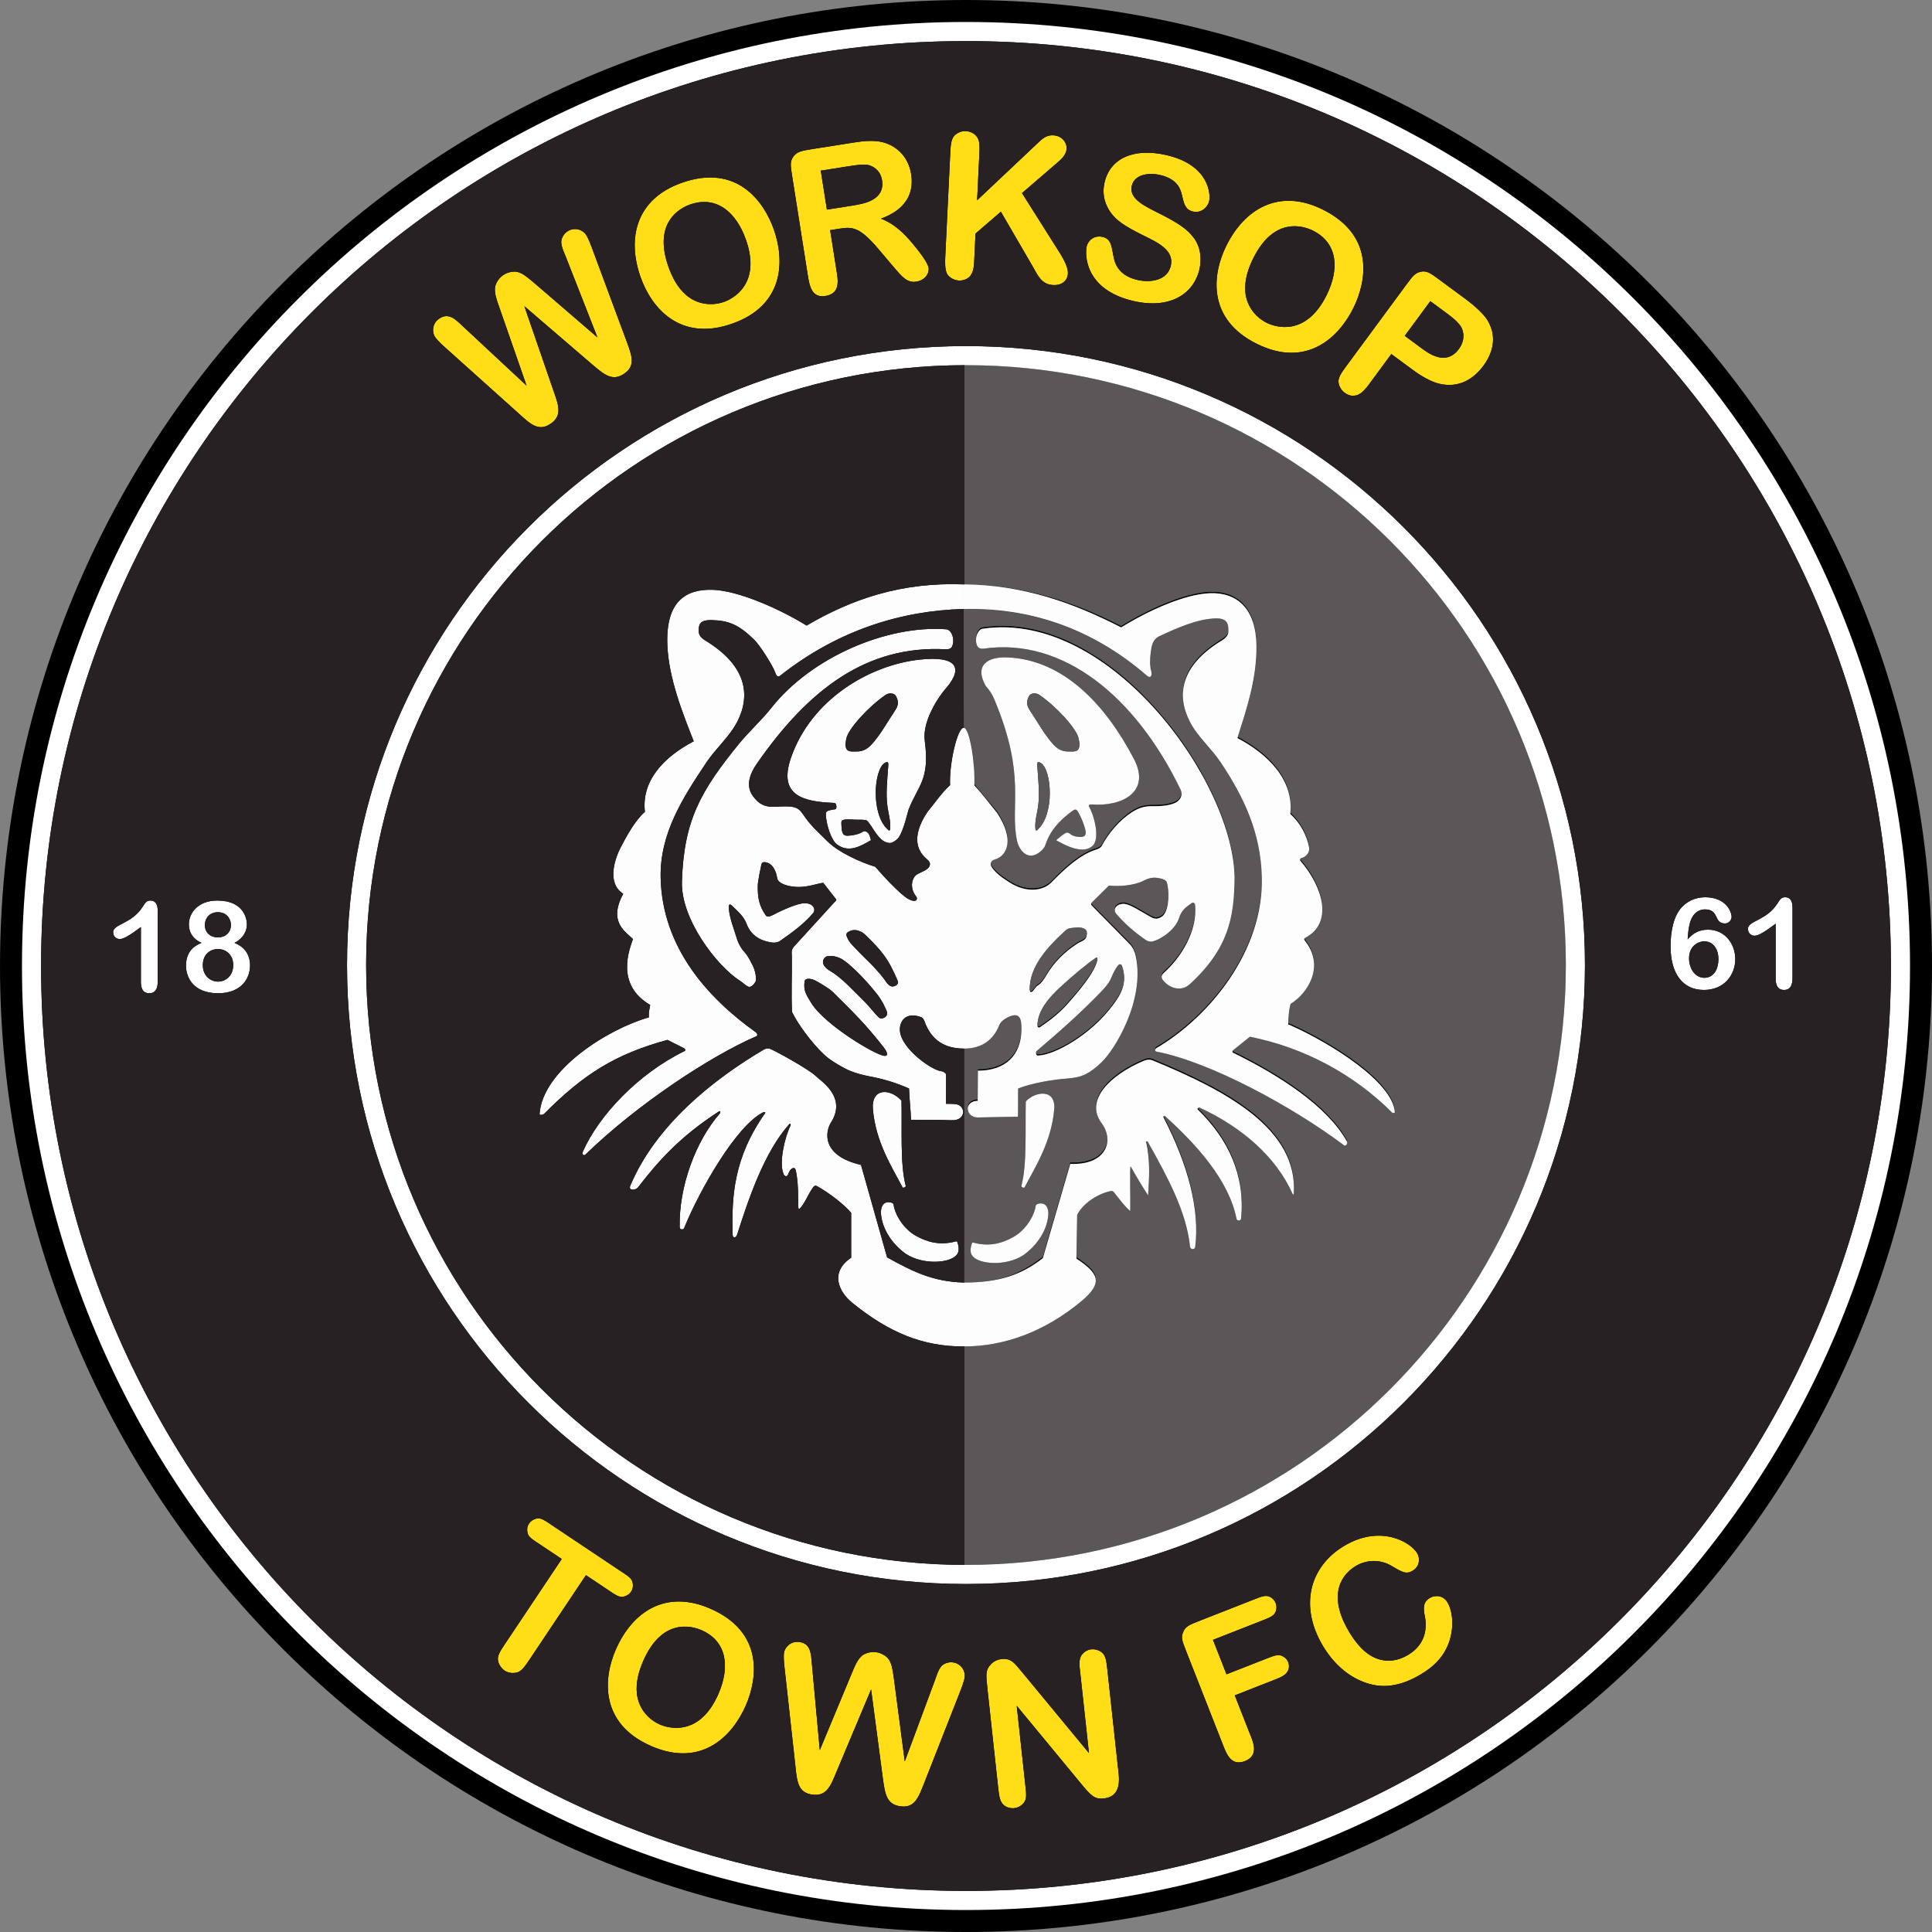 <?xml version="1.0" encoding="UTF-8" standalone="no"?>
<svg
   version="1.1"
   width="300"
   height="300"
   id="svg109"
   viewBox="0 0 573.263 573.263"
   sodipodi:docname="5c18a35a8c0db8cfa8eb77a542a5b43f.cdr"
   xmlns:inkscape="http://www.inkscape.org/namespaces/inkscape"
   xmlns:sodipodi="http://sodipodi.sourceforge.net/DTD/sodipodi-0.dtd"
   xmlns="http://www.w3.org/2000/svg"
   xmlns:svg="http://www.w3.org/2000/svg">
  <rect x="0" y="0" width="573.263" height="573.263" fill="#808080" stroke="none"/>
  <g
     id="Layer1000"
     transform="translate(-11.006,-134.313)">
    <g
       id="Layer1001">
      <path
         d="m 94.959,218.266 c 53.925,-53.925 126.405,-83.953 202.679,-83.953 76.274,0 148.754,30.027 202.679,83.953 53.925,53.925 83.953,126.405 83.953,202.679 0,76.274 -30.027,148.754 -83.953,202.679 -53.925,53.925 -126.405,83.953 -202.679,83.953 -76.274,0 -148.754,-30.027 -202.679,-83.953 -53.925,-53.925 -83.953,-126.405 -83.953,-202.679 0,-76.274 30.027,-148.754 83.953,-202.679 z"
         style="fill:#000000;fill-rule:evenodd"
         id="path2" />
    </g>
    <g
       id="Layer1002">
      <path
         d="m 314.115,439.36 c 0.002,-0.039 0.002,-0.078 10e-4,-0.117 -3e-4,0.039 -6e-4,0.078 -10e-4,0.117 z m 34.41,-16.402 c 0.11,11.572 -7.138,23.207 -10.698,26.595 -1.542,1.467 -3.084,2.706 -4.82,3.557 -1.617,0.793 -3.601,1.089 -5.325,1.217 -4.326,0.32 -10.64,1.382 -14.592,2.978 -0.028,1.075 -0.033,2.108 -0.032,3.129 0,-0.014 0,-0.028 0,-0.041 -0.003,-1.135 -8e-4,-2.278 0.031,-3.476 3.951,-1.596 10.266,-2.658 14.591,-2.978 1.724,-0.127 3.708,-0.424 5.325,-1.216 1.736,-0.851 3.278,-2.091 4.82,-3.557 3.521,-3.35 10.646,-14.764 10.699,-26.206 z m -13.737,-20.593 c 0.048,0.109 0.134,0.214 0.245,0.318 l 11.171,11.371 c 1.069,1.102 1.546,2.435 1.803,3.648 0.366,1.733 0.525,3.495 0.517,5.257 -0.016,-1.632 -0.177,-3.262 -0.516,-4.867 -0.257,-1.213 -0.734,-2.546 -1.803,-3.648 l -11.171,-11.371 c -0.239,-0.221 -0.358,-0.451 -0.246,-0.707 z m 22.931,-2.608 c -0.014,-0.956 -0.108,-1.909 -0.284,-2.783 -0.181,-0.895 -0.192,-1.619 -2.244,-2.038 -1.576,-0.322 -2.803,-0.346 -4.824,0.684 -2.847,1.45 -7.086,1.781 -10.316,1.468 l -5.073,5.016 c -0.091,0.091 -0.152,0.178 -0.189,0.262 -0.088,-0.201 -0.049,-0.414 0.189,-0.651 l 5.073,-5.016 c 3.23,0.313 7.47,-0.018 10.316,-1.468 2.021,-1.03 3.248,-1.006 4.824,-0.684 2.052,0.419 2.063,1.143 2.244,2.037 0.2,0.993 0.295,2.088 0.285,3.172 z m -15.921,4.458 c -0.143,-1.033 0.854,-2.086 2.526,-2.109 1.886,-0.033 5.428,2.419 8.094,3.883 1.303,0.716 2.119,0.687 3.317,-0.082 1.286,-0.794 1.96,-3.438 1.985,-6.15 0,0.002 0,0.004 0,0.006 0.039,2.843 -0.637,5.702 -1.983,6.533 -1.197,0.77 -2.014,0.798 -3.317,0.082 -2.666,-1.464 -6.208,-3.916 -8.094,-3.883 -1.462,0.02 -2.408,0.827 -2.527,1.72 z m 23.91,-0.028 c 0,-0.002 0,-0.003 0,-0.005 -0.006,-0.409 -0.027,-0.817 -0.064,-1.225 -0.057,-0.627 -0.553,-1.008 -1.026,-0.684 -1.665,1.143 -3.052,2.147 -3.762,4.446 -1.01,3.269 -5.035,6.203 -7.895,6.954 -0.75,0.121 -1.381,-0.029 -2.08,-0.513 -3.173,-2.199 -6.156,-4.754 -8.736,-7.779 -0.293,-0.365 -0.4,-0.774 -0.347,-1.166 0.037,0.266 0.15,0.531 0.346,0.777 2.579,3.025 5.563,5.58 8.736,7.779 0.699,0.484 1.329,0.634 2.08,0.513 2.86,-0.751 6.885,-3.685 7.895,-6.954 0.71,-2.299 2.097,-3.303 3.762,-4.446 0.472,-0.324 0.97,0.058 1.026,0.684 0.049,0.539 0.07,1.079 0.065,1.619 z m -9.995,19.829 c -0.09,-0.539 0.196,-1.064 0.754,-1.556 4.505,-3.974 9.172,-11.134 9.241,-18.273 0.101,7.268 -4.653,14.616 -9.24,18.662 -0.423,0.373 -0.69,0.765 -0.755,1.167 z m 21.587,-29.114 c 0.002,0.13 0.002,0.26 2e-4,0.389 -0.12,11.18 -1.763,20.586 -13.337,31.121 -2.182,1.986 -5.626,1.556 -7.908,-1.297 -0.297,-0.371 -0.4,-0.739 -0.342,-1.099 0.04,0.234 0.15,0.472 0.341,0.71 2.283,2.853 5.726,3.283 7.908,1.297 11.574,-10.535 13.217,-19.941 13.338,-31.121 z M 300.61,324.068 c -0.035,-0.797 0.135,-1.66 0.54,-2.41 0.328,-0.599 0.841,-1.14 1.539,-1.197 38.001,-5.539 74.76,46.137 74.612,74.264 -0.189,-28.212 -36.784,-79.389 -74.611,-73.875 -0.699,0.057 -1.212,0.598 -1.539,1.197 -0.341,0.629 -0.514,1.338 -0.541,2.021 z m 60.99,45.591 c -0.026,-0.328 -0.118,-0.677 -0.291,-1.044 -13.375,-27.682 -34.893,-45.214 -58.423,-41.836 -0.706,0.102 -1.468,-0.038 -1.881,-0.741 -0.284,-0.54 -0.424,-1.24 -0.396,-1.97 0.025,0.587 0.161,1.137 0.395,1.58 0.413,0.703 1.175,0.843 1.881,0.742 23.53,-3.377 45.048,14.154 58.423,41.836 0.244,0.516 0.326,0.995 0.292,1.433 z m -56.623,20.86 c 0.031,0.205 0.112,0.415 0.245,0.621 1.272,1.957 3.23,3.256 5.243,4.56 5.063,3.276 10.043,2.59 12.497,0.064 3.995,-4.11 8.571,-8.301 13.209,-9.725 0.867,-0.267 1.484,-0.61 1.781,-1.176 1.976,-3.733 5.16,-7.492 8.842,-9.903 2.321,-1.52 4.116,-1.876 6.533,-1.831 2.446,0.045 5.505,-0.268 7.025,-1.361 0.631,-0.497 1.178,-1.216 1.246,-2.108 0.086,1.074 -0.525,1.93 -1.246,2.498 -1.52,1.092 -4.579,1.406 -7.025,1.361 -2.417,-0.045 -4.212,0.31 -6.533,1.831 -3.683,2.412 -6.866,6.17 -8.842,9.903 -0.297,0.565 -0.914,0.909 -1.781,1.176 -4.638,1.424 -9.215,5.615 -13.21,9.725 -2.454,2.525 -7.434,3.211 -12.497,-0.065 -2.013,-1.302 -3.971,-2.602 -5.244,-4.559 -0.22,-0.338 -0.295,-0.689 -0.246,-1.01 z m 4.978,-6.852 c 0.079,3.135 -1.605,5.081 -3.82,5.696 -0.662,0.184 -1.077,0.63 -1.158,1.156 -0.105,-0.686 0.336,-1.317 1.157,-1.545 2.122,-0.589 3.757,-2.4 3.821,-5.307 z m -9.847,-16.675 6.71,8.075 c 2.305,3.478 3.186,6.364 3.137,8.6 -0.055,-2.179 -0.962,-4.932 -3.136,-8.211 -2.242,-2.698 -4.189,-5.429 -6.726,-8.094 0.006,-0.121 0.011,-0.245 0.016,-0.369 z m 0.021,-1.481 c 0,0.002 0,0.005 0,0.008 0.003,0.51 -0.004,1.003 -0.021,1.473 l -0.016,-0.019 c 0.023,-0.464 0.035,-0.954 0.037,-1.462 z m 83.673,-39.358 c -0.024,9.629 -2.877,18.031 -5.646,26.764 0.035,0.019 0.071,0.037 0.106,0.056 2.771,-8.726 5.589,-17.142 5.54,-26.804 0,-0.005 0,-0.011 0,-0.016 z m -31.113,7.878 c 0.09,1.193 -0.586,1.503 -1.471,0.681 -16.706,-14.446 -35.762,-20.116 -54.304,-19.701 l 0.05,35.246 c 1.796,0.498 3.188,9.236 3.165,15.254 -0.035,-5.995 -1.397,-14.299 -2.949,-15.173 v 94.736 c 5.532,0.233 8.744,-3.324 10.058,-6.363 0.451,-1.177 1.005,-2.011 2.722,-2.878 3.365,-1.7 4.183,-0.033 4.155,3.41 -0.038,-3.176 -0.918,-4.655 -4.154,-3.021 -1.718,0.867 -2.271,1.7 -2.722,2.878 -1.315,3.042 -4.399,6.335 -10.192,6.35 l -0.004,69.415 c 2.978,-0.002 5.772,-0.193 8.199,-0.58 6.042,-1.106 10.65,-3.528 15.181,-7.042 l 8.15,-27.986 c 7.442,0.291 10.915,-3.163 11.018,-7.047 -0.048,-1.569 -0.637,-3.19 -1.726,-4.648 -1.163,-1.556 -1.66,-3.145 -1.619,-4.721 -0.167,-5.485 6.3,-10.854 14.044,-14.136 0.91,-0.386 1.809,-0.543 2.85,-0.114 20.977,8.656 41.924,19.618 41.815,37.982 0.007,0.664 -0.014,1.337 -0.063,2.021 -0.015,0.213 -0.229,0.225 -0.363,-0.075 -4.936,-11.005 -15.008,-19.732 -27.538,-25.546 -0.177,-0.082 -0.422,0.019 -0.555,0.168 8.232,8.065 13.041,17.426 13.012,28.658 0,10e-4 0,0.003 0,0.005 0.01,1.317 -0.048,2.659 -0.174,4.028 -0.073,0.791 -1.226,0.817 -1.368,0.114 -2.24,-11.355 -11.757,-21.922 -21.126,-30.384 -0.173,-0.157 -0.392,-0.138 -0.509,-0.038 6.293,12.148 9.697,23.613 9.676,33.56 0.012,1.792 -0.086,3.535 -0.296,5.225 -0.11,0.886 -1.425,0.837 -1.532,-0.086 -1.094,-10.421 -6.688,-20.696 -12.566,-31.174 -0.063,-0.102 -0.302,-0.129 -0.408,-0.021 0.648,2.927 0.836,5.744 0.833,8.384 0,0.005 0,0.011 0,0.016 0.016,2.743 -0.185,5.299 -0.305,7.592 -1.843,-2.836 -3.544,-5.686 -5.187,-8.635 -0.118,0.28 -0.149,1.531 -0.148,3.222 0.002,1.97 0.048,4.536 0.055,6.859 0.004,1.156 -0.002,2.252 -0.028,3.185 -1.677,-1.379 -3.298,-3.693 -4.809,-5.543 -0.311,-0.381 -0.541,-0.494 -1.197,-0.342 -4.526,1.049 -8.369,4.228 -9.732,7.025 l -0.221,12.554 c 3.686,2.479 5.862,4.44 5.738,6.742 0.107,1.806 -1.218,3.797 -4.376,6.41 -10.779,8.917 -22.604,13.273 -34.587,13.336 v 64.816 c 0.151,3e-4 0.302,6e-4 0.454,6e-4 49.151,0 93.649,-19.922 125.859,-52.132 32.209,-32.21 52.132,-76.708 52.132,-125.859 0,-49.151 -19.922,-93.649 -52.132,-125.859 -32.21,-32.209 -76.708,-52.132 -125.859,-52.132 -0.151,0 -0.302,3e-4 -0.454,6e-4 v 65.041 c 17.784,0.211 32.616,5.253 46.493,12.375 7.941,-4.921 18.783,-9.886 26.389,-10.146 8.041,-0.274 13.618,4.603 13.737,15.561 10e-4,0.13 0.002,0.259 5e-4,0.389 -0.119,-10.958 -5.696,-15.835 -13.737,-15.56 -7.606,0.259 -18.448,5.225 -26.39,10.145 -13.877,-7.122 -28.71,-12.553 -46.494,-12.764 l -0.266,7.3 c 18.543,-0.415 37.598,4.866 54.303,19.312 0.78,0.723 1.397,0.57 1.472,-0.292 z m -0.45,-3.578 c 0.014,0.875 0.115,1.741 0.352,2.579 0.092,0.397 0.121,0.732 0.098,0.998 -0.014,-0.183 -0.046,-0.386 -0.098,-0.61 -0.272,-0.962 -0.364,-1.961 -0.353,-2.968 z m 23.264,-9.231 c -0.027,-1.591 -0.234,-3.502 -3.759,-3.418 -5.218,0.124 -11.046,2.624 -16.643,5.244 -2.099,0.949 -2.4,2.885 -2.65,4.787 -0.114,0.867 -0.201,1.746 -0.211,2.618 -0.017,-0.999 0.079,-2.011 0.21,-3.007 0.25,-1.902 0.551,-3.838 2.65,-4.788 5.598,-2.62 11.426,-5.12 16.644,-5.244 3.694,-0.088 3.744,2.014 3.762,3.644 6e-4,0.055 0,0.11 -0.002,0.163 z m -13.507,19.19 c -0.088,-5.516 3.026,-10.961 10.545,-15.816 1.415,-0.914 2.897,-1.577 2.962,-3.375 0.001,0.076 0.002,0.152 0.003,0.226 0.02,1.921 -1.507,2.597 -2.964,3.537 -7.341,4.74 -10.484,10.044 -10.546,15.427 z m 23.44,54.965 c -0.002,-0.246 -0.006,-0.493 -0.013,-0.74 -0.335,-13.189 -5.245,-23.664 -12.198,-34.085 -2.849,-4.271 -6.962,-7.71 -9.23,-12.219 -1.319,-2.622 -2.03,-5.281 -1.999,-7.921 0,0.002 0,0.003 0,0.005 0.041,2.511 0.745,5.036 1.998,7.527 2.269,4.509 6.381,7.947 9.23,12.219 6.953,10.421 11.863,20.896 12.197,34.085 0.01,0.377 0.014,0.753 0.014,1.129 z m -31.654,50.33 c -0.113,-0.208 -0.033,-0.503 0.349,-0.787 15.8,-9.277 31.285,-28.491 31.305,-49.543 0,0.004 0,0.008 0,0.012 0.165,21.199 -15.41,40.587 -31.304,49.92 -0.18,0.134 -0.293,0.27 -0.35,0.399 z m 56.956,27.507 c 0.163,0.739 -0.631,1.313 -0.975,0.907 -15.2,-11.429 -39.662,-24.709 -55.546,-27.759 -0.374,-0.061 -0.579,-0.334 -0.435,-0.656 0.073,0.136 0.229,0.234 0.435,0.268 15.883,3.049 40.345,16.33 55.545,27.758 0.28,0.331 0.859,0.011 0.976,-0.518 z m -34.005,-27.073 c 0.03,0.051 0.073,0.096 0.128,0.132 13.902,6.797 27.985,15.906 33.822,26.38 0.083,0.199 0.093,0.391 0.056,0.561 -0.013,-0.056 -0.031,-0.114 -0.055,-0.172 -5.837,-10.473 -19.919,-19.583 -33.822,-26.38 -0.173,-0.118 -0.233,-0.32 -0.128,-0.521 z m 48.112,17.91 c 0.012,0.104 0.021,0.207 0.028,0.31 0.007,0.197 -0.447,0.208 -0.675,0.199 -11.485,-11.533 -26.276,-19.417 -42.321,-22.628 l -4.959,3.99 c -0.086,0.071 -0.147,0.145 -0.185,0.22 -0.103,-0.171 -0.061,-0.407 0.184,-0.609 l 4.959,-3.99 c 16.045,3.211 30.836,11.096 42.321,22.628 0.193,0.008 0.547,0.001 0.648,-0.12 z m -31.615,-26.184 c 0.053,0.166 0.281,0.104 0.559,0.227 12.031,5.353 30.466,16.862 31.083,25.878 10e-4,0.031 -0.009,0.057 -0.027,0.079 -1.01,-8.967 -19.162,-20.276 -31.055,-25.567 -0.306,-0.136 -0.551,-0.048 -0.57,-0.285 0.003,-0.111 0.006,-0.221 0.01,-0.332 z m 7.673,-17.396 c 0.103,4.961 -3.265,9.47 -6.991,11.75 -0.459,1.809 -0.617,3.663 -0.681,5.646 -0.005,-0.016 -0.009,-0.035 -0.011,-0.057 0.057,-2.11 0.207,-4.069 0.691,-5.978 3.629,-2.22 6.917,-6.554 6.992,-11.361 z m -6.955,-46.873 c -0.127,-8.938 -7.373,-15.882 -15.788,-20.291 0.035,-0.111 0.071,-0.222 0.106,-0.333 8.492,4.477 15.764,11.538 15.683,20.625 z m -0.076,1.868 c -0.013,-0.011 -0.026,-0.023 -0.038,-0.034 0.072,-0.62 0.109,-1.231 0.115,-1.834 0.009,0.613 -0.016,1.236 -0.076,1.868 z m 5.584,10.545 c -0.007,-0.089 -0.019,-0.18 -0.036,-0.273 -0.627,-3.44 -2.527,-7.211 -5.586,-9.918 0.014,-0.118 0.026,-0.237 0.037,-0.355 3.037,2.705 4.923,6.458 5.547,9.883 0.042,0.23 0.052,0.452 0.037,0.662 z m -2.668,3.224 c -0.128,-0.317 0.087,-0.685 0.408,-0.73 0.868,-0.146 2.153,-1.085 2.26,-2.495 0.128,1.625 -1.313,2.724 -2.259,2.883 -0.19,0.027 -0.343,0.166 -0.409,0.341 z m 6.565,14.782 c -0.08,-4.59 -2.712,-9.904 -6.47,-14.24 -0.145,-0.167 -0.161,-0.372 -0.096,-0.543 0.022,0.053 0.053,0.105 0.095,0.154 3.865,4.458 6.538,9.952 6.47,14.629 z m -5.336,8.79 c -0.11,-0.219 -0.058,-0.47 0.291,-0.619 3.511,-1.827 4.996,-4.785 5.045,-8.171 0.062,3.547 -1.4,6.663 -5.045,8.56 -0.145,0.062 -0.239,0.142 -0.291,0.23 z m 0.105,0.15 c 2.02,2.482 2.819,5.059 2.781,7.513 -0.049,-2.336 -0.867,-4.773 -2.78,-7.124 -0.148,-0.161 -0.209,-0.365 -0.106,-0.539 0.026,0.052 0.062,0.103 0.105,0.15 z m -82.743,48.191 c 2.607,-2.949 8.972,-3.999 8.436,2.308 -0.834,9.805 -5.771,17.357 -8.778,23.141 -0.18,0.347 -1.069,-0.068 -0.965,-0.445 1.709,-6.258 1.111,-16.727 1.308,-25.004 z m -14.186,-9.146 c -0.001,-0.129 -0.001,-0.259 -0.001,-0.389 8.253,-0.011 12.821,-4.625 12.927,-12.255 6e-4,0.127 0,0.257 -0.002,0.389 -0.103,7.629 -4.671,12.244 -12.924,12.255 z m -0.072,8.559 c 0,-2.948 0.065,-5.634 0.072,-8.559 0,2.947 -0.066,5.634 -0.072,8.559 z m -2.943,2.571 c -0.109,-1.253 0.804,-2.542 2.944,-2.571 -3e-4,0.129 -3e-4,0.259 -3e-4,0.389 -1.918,0.026 -2.85,1.064 -2.944,2.182 z m 14.887,-1.07 c 0.003,1.172 0.002,2.352 -0.03,3.59 -4.408,0.038 -7.464,0.172 -11.871,0.231 -2.018,0.027 -3.098,-1.418 -2.986,-2.751 0.105,1.21 1.162,2.387 2.985,2.363 4.407,-0.059 7.463,-0.193 11.871,-0.231 0.029,-1.083 0.033,-2.122 0.032,-3.15 -3e-4,-0.017 -3e-4,-0.034 -3e-4,-0.051 z m 5.678,29.535 c 1.261,-0.509 3.334,-0.353 3.335,2.921 -0.249,4.76 -3.324,9.298 -7.395,12.212 -5.299,3.436 -13.455,2.742 -15.219,0.114 -0.766,-1.035 -0.438,-2.57 -0.046,-3.687 0.059,-0.169 0.239,-0.186 0.47,-0.124 4.686,1.253 8.44,0.22 11.858,-1.703 3.121,-1.756 5.565,-5.167 6.413,-8.329 0.125,-0.467 0.008,-1.122 0.584,-1.403 z m 22.608,-59.207 c -6.662,9.05 -17.413,14.979 -22.372,15.133 -0.287,0.009 -0.689,-0.376 -0.513,-0.754 -0.081,-0.182 -0.063,-0.406 0.17,-0.604 6.863,-5.84 12.921,-11.187 18.981,-17.455 1.01,-1.045 2.459,-2.584 3.106,-4.175 0.51,-1.253 1.235,-2.829 2.18,-3.89 0.395,-0.443 0.891,-0.098 1.012,0.242 0.466,1.312 0.653,2.512 0.63,3.626 0.074,3.117 -1.489,5.561 -3.194,7.878 z m -10.588,-18.142 c -3.652,2.36 -6.864,5.369 -9.22,9.362 -0.674,1.143 -1.44,2.409 -2.594,3.106 -0.679,0.412 -1.098,1.416 -1.695,1.853 -0.485,0.354 -0.701,-0.124 -0.698,-0.556 6e-4,-0.088 0.002,-0.176 0.005,-0.265 -0.004,-0.041 -0.006,-0.083 -0.005,-0.124 0.041,-6.539 5.095,-12.182 10.673,-17.271 0.441,-0.401 1.059,-0.628 1.653,-0.684 1.25,-0.119 2.627,-0.364 3.762,0.171 0.774,0.365 0.899,0.895 0.846,1.411 0.043,0.333 -0.039,0.678 -0.118,0.987 -0.291,1.139 -1.771,1.469 -2.608,2.009 z m 5.882,4.503 c -0.014,0.062 -0.028,0.125 -0.044,0.189 0.041,0.056 0.061,0.125 0.045,0.2 -0.818,3.73 -5.288,9.007 -8.87,13.06 -2.384,2.697 -5.257,4.936 -8.265,6.954 -0.236,0.159 -0.663,-0.081 -0.656,-0.365 0.002,-0.099 0.006,-0.198 0.012,-0.296 -0.009,-0.03 -0.014,-0.061 -0.013,-0.093 0.098,-4.276 3.385,-8.108 7.019,-11.419 3.633,-3.311 7.144,-6.277 10.323,-8.507 0.197,-0.138 0.501,0.044 0.449,0.278 z m -26.679,-89.377 c 16.582,0.704 29.047,13.952 37.505,30.124 5.144,9.837 -3.591,14.196 -12.454,13.508 -0.578,-0.044 -1.145,0.136 -0.883,0.598 1.733,3.058 3.168,9.461 1.233,11.514 -2.69,2.852 -7.892,0.269 -10.98,-1.503 0.91,-0.761 1.665,-1.436 2.622,-2.031 0.658,-0.409 1.03,-0.241 1.539,0.172 0.793,0.643 1.964,0.895 2.982,0.897 1.093,0.002 2.066,-0.311 1.464,-2.38 -0.491,-1.688 -1.118,-3.395 -2.119,-5.098 -0.52,-0.884 -0.949,-0.76 -1.657,-0.246 -4.17,3.034 -6.675,6.031 -8.079,10.245 -0.276,0.829 -1.046,1.513 -1.653,1.995 -3.247,2.578 -6.09,-0.132 -6.783,-3.762 -2.005,-10.508 2.795,-18.777 -6.498,-41.209 -0.66,-1.593 -1.339,-2.841 -2.736,-4.389 -3.42,-6.118 0.58,-8.687 6.498,-8.436 z"
         style="fill:#5b5758;fill-rule:evenodd"
         id="path5" />
      <path
         d="m 315.377,461.15 c 2.607,-2.949 8.972,-3.999 8.436,2.308 -0.834,9.805 -5.77,17.357 -8.778,23.141 -0.18,0.347 -1.069,-0.068 -0.966,-0.445 1.709,-6.258 1.112,-16.727 1.308,-25.004 z m -36.882,-0.262 c -3.474,-3.77 -9.018,-3.737 -8.481,2.57 0.834,9.805 5.77,17.357 8.778,23.141 0.18,0.347 1.068,-0.068 0.965,-0.445 -1.709,-6.258 -1.066,-16.99 -1.262,-25.266 z m -2.186,31.75 c -0.125,-0.467 -0.009,-1.122 -0.584,-1.404 -1.261,-0.509 -3.334,-0.353 -3.334,2.921 0.249,4.76 3.323,9.298 7.395,12.212 5.298,3.436 13.455,2.742 15.219,0.114 0.767,-1.035 0.439,-2.57 0.046,-3.687 -0.059,-0.169 -0.239,-0.186 -0.47,-0.124 -4.686,1.253 -8.44,0.22 -11.858,-1.703 -3.12,-1.756 -5.565,-5.167 -6.413,-8.329 z m 15.512,-154.233 c 5.093,-6.027 2.996,-9.546 -7.866,-8.379 -14.906,1.602 -32.256,11.77 -38.257,29.155 -3.919,11.352 3.898,13.024 12.796,13.372 0.864,0.034 0.825,1.813 0.416,1.864 -0.591,0.073 -1.404,0.235 -1.955,0.38 -0.687,0.181 -0.925,0.513 -0.908,1.171 0.077,2.842 1.554,7.597 3.306,8.903 3.515,2.62 7.003,0.519 10.09,-1.252 -0.295,-0.852 -0.32,-1.869 -1.277,-2.464 -0.658,-0.409 -0.98,-0.171 -1.539,0.171 -0.976,0.597 -3.15,0.965 -4.167,0.966 -1.093,0.002 -1.631,-0.562 -1.738,-2.448 -0.098,-1.744 -0.272,-2.169 0.945,-2.339 1.115,-0.156 3.197,0.072 4.179,0.039 1.077,-0.036 1.515,0.066 2.042,0.107 0.353,0.027 0.739,0.546 0.94,0.811 1.619,2.141 3.261,5.92 6.212,5.987 0.871,0.02 2.204,-0.999 2.679,-1.721 1.559,-2.373 2.595,-7.471 2.884,-8.208 2.831,-7.21 6.334,-8.774 4.808,-20.341 -0.403,-3.053 0.546,-6.389 2.648,-10.335 0.773,-1.451 2.365,-3.889 3.762,-5.438 z m 5.093,107.044 c -7.292,-0.004 -9.949,-4.184 -11.284,-7.271 -0.181,-0.59 -0.609,-1.82 -1.307,-2.07 -4.871,-1.744 -6.512,1.577 -6.286,4.124 0.478,5.395 9.65,11.782 12.376,11.953 0.582,0.037 1.325,0.65 1.312,1.004 l -0.017,8.646 c 0.906,-0.025 1.705,0.032 2.367,0.042 3.666,0.056 3.76,4.991 -0.606,4.834 -4.404,-0.158 -7.741,-0.084 -12.149,-0.122 -0.076,-2.888 -0.505,-6.397 -0.581,-9.285 -3.833,-1.715 -7.553,-2.841 -11.855,-3.639 -1.7,-0.315 -4.03,-0.945 -5.691,-1.639 -1.872,-0.781 -4.775,-2.479 -6.462,-3.774 -2.864,-2.2 -8.232,-8.58 -10.717,-13.685 -0.255,-5 0.016,-11.083 -0.057,-16.489 -0.017,-1.28 -0.315,-2.01 0.936,-3.226 l 11.809,-12.944 c 0.318,-0.294 0.651,-0.535 0.285,-0.901 l -3.705,-4.742 c -1.553,0.151 -4.173,1.172 -7.014,1.227 -3.069,0.06 -6.321,-0.907 -6.631,-2.536 -0.362,-1.905 -1.032,-4.032 -3.007,-4.677 -0.746,-0.244 -1.535,-0.295 -1.719,0.606 -0.251,1.232 -1.03,4.913 -1.054,6.098 -0.07,3.508 0.344,6.102 2.418,8.992 0.274,0.439 1.124,0.353 2.222,-0.237 2.679,-1.439 7.348,-3.46 9.234,-3.427 2.629,-0.04 3.573,1.94 2.408,3.091 -2.579,3.026 -6.019,5.559 -9.191,7.757 -0.699,0.484 -1.402,1.13 -3.407,0.735 -3.247,-0.545 -5.833,-2.266 -7.024,-5.489 -0.834,-2.256 -2.745,-3.805 -4.172,-5.232 -1.167,-1.167 -1.138,0.059 -1.071,0.809 0.258,2.912 1.506,5.944 2.469,9.109 0.359,1.179 1.277,2.75 1.973,3.495 1.295,1.386 1.881,2.801 2.66,4.233 0.605,1.113 1.315,4.054 0.755,4.888 -1.826,2.715 -2.454,0.975 -4.648,-0.436 -6.748,-4.341 -17.476,-18.185 -17.133,-29.359 0.558,-18.163 5.56,-26.917 16.981,-40.966 2.723,-3.349 6.811,-7.106 9.454,-10.471 11.993,-15.274 34.616,-24.762 51.994,-23.441 0.698,0.057 1.211,0.598 1.539,1.197 0.704,1.302 0.696,2.945 0.146,3.991 -0.413,0.703 -1.17,0.777 -1.881,0.741 -23.256,-1.187 -40.531,11.636 -56.057,34.033 -4.489,6.476 -1.139,9.559 -0.135,10.683 1.246,1.395 3.078,2.167 5.52,2.022 5.335,-0.317 6.76,-0.149 8.312,2.15 2.519,3.734 4.327,5.092 7.383,8.171 2.97,2.993 9.475,6.094 14.124,7.481 1.623,1.949 7.343,8.2 9.704,9.498 2.57,1.413 3.007,0.035 2.402,-0.715 -1.932,-2.392 -1.415,-5.551 0.389,-6.6 1.2,-0.698 3.151,-1.196 3.627,-2.498 0.351,-0.96 -0.301,-1.475 -1.123,-2.216 -1.96,-1.77 -4.839,-5.745 0.462,-13.743 2.242,-2.652 4.028,-5.487 6.726,-7.957 -0.308,-6.27 2.174,-17.008 4.002,-17.008 z m -23.43,2.162 c 1.467,0.052 0.378,-1.702 -0.275,-2.536 -5.658,-7.234 -9.353,-10.717 -15.099,-16.43 -1.029,-1.023 -4.176,-2.868 -5.232,-3.405 -1.294,-0.659 -3.021,-0.8 -3.147,0.325 -0.294,2.631 0.275,3.558 1.972,6.327 4.011,6.544 19.276,15.63 21.78,15.72 z m 3.944,-22.114 c -2.732,-6.592 -4.732,-9.061 -9.968,-14.081 -0.429,-0.412 -1.691,-1.037 -2.284,-1.093 -1.249,-0.117 -1.466,0.075 -2.132,0.337 -1.449,0.57 -0.778,1.459 -0.521,2.106 0.404,1.015 1.417,1.995 1.873,2.486 2.75,2.966 4.146,4.093 6.014,6.113 0.9,0.974 2.797,3.101 3.502,4.248 0.371,0.604 1.157,1.457 1.992,1.407 0.991,-0.059 1.797,-0.868 1.525,-1.524 z m -16.71,-6.643 c -2.034,-1.13 -4.263,-1.058 -4.826,-0.532 -1.48,1.381 -0.4,3.061 1.485,4.129 3.37,1.909 7.114,6.122 9.636,8.566 2.585,2.504 3.021,3.557 4.799,5.221 0.819,0.767 3.006,-0.248 2.295,-1.9 -1.387,-3.221 -2.196,-4.368 -5.238,-7.901 -2.134,-2.478 -6.06,-6.421 -8.15,-7.583 z m 36.197,-103.842 c -18.271,0.479 -37.15,6.177 -54.307,19.701 -1.008,0.936 -1.384,-0.326 -1.633,-0.997 -0.759,-2.047 -4.508,-7.935 -6.079,-9.482 -4.553,-4.485 -7.527,-5.804 -12.745,-5.928 -3.694,-0.087 -3.813,1.513 -3.83,3.143 -0.02,1.921 1.507,2.597 2.964,3.537 10.943,7.065 12.556,15.382 8.547,23.348 -2.269,4.509 -6.381,7.947 -9.231,12.219 -6.952,10.421 -13.862,21.056 -13.566,34.222 0.466,20.708 13.96,35.645 28.217,45.818 0.632,0.47 0.551,1.175 0.029,1.26 -13.512,5.877 -35.019,19.98 -50.561,35.033 -0.37,0.437 -1.148,0.034 -0.806,-0.783 4.698,-10.701 16.345,-23.144 30.248,-29.941 0.237,-0.162 0.261,-0.48 -0.057,-0.741 l -5.05,-2.554 c -15.771,4.305 -25.08,10.376 -36.564,21.91 -0.46,0.462 -1.406,0.399 -1.393,0.178 0.792,-13.22 20.599,-25.47 32.428,-28.761 -0.057,-2.109 0.227,-2.313 0.403,-3.698 -10.468,-6.08 -6.091,-16.654 -5.111,-19.555 -1.812,-1.902 -7.571,-4.879 -2.879,-13.411 -5.116,-3.259 -2.388,-10.777 -0.572,-14.155 1.548,-2.881 3.94,-7.484 7,-10.191 -1.068,-9.055 5.388,-16.15 14.489,-20.919 -3.241,-8.2 -7.435,-18.661 -7.831,-28.556 -0.519,-12.964 5.472,-16.666 13.512,-16.392 7.606,0.259 19.858,5.691 27.8,10.612 13.605,-7.978 28.32,-12.92 46.58,-12.22 z m 21.241,177.991 c 0.125,-0.467 0.009,-1.122 0.584,-1.404 1.261,-0.509 3.334,-0.353 3.334,2.921 -0.249,4.76 -3.323,9.298 -7.396,12.212 -5.298,3.436 -13.455,2.742 -15.219,0.114 -0.767,-1.035 -0.439,-2.57 -0.046,-3.687 0.059,-0.169 0.239,-0.186 0.47,-0.124 4.686,1.254 8.44,0.22 11.858,-1.703 3.12,-1.756 5.565,-5.167 6.413,-8.329 z M 303.465,337.812 c -3.42,-6.118 0.58,-8.687 6.498,-8.436 16.581,0.704 29.047,13.951 37.504,30.123 5.145,9.837 -3.591,14.196 -12.454,13.509 -0.578,-0.045 -1.145,0.137 -0.883,0.598 1.733,3.058 3.168,9.46 1.232,11.514 -2.689,2.852 -7.892,0.269 -10.979,-1.503 0.91,-0.761 1.665,-1.436 2.622,-2.031 0.658,-0.409 1.03,-0.241 1.539,0.171 0.793,0.643 1.964,0.896 2.982,0.898 1.093,0.002 2.066,-0.312 1.464,-2.38 -0.491,-1.688 -1.118,-3.396 -2.12,-5.098 -0.52,-0.884 -0.949,-0.76 -1.657,-0.246 -4.17,3.034 -6.675,6.03 -8.079,10.245 -0.276,0.829 -1.046,1.513 -1.653,1.995 -3.247,2.578 -6.09,-0.132 -6.783,-3.762 -2.005,-10.508 2.795,-18.778 -6.498,-41.209 -0.66,-1.593 -1.339,-2.841 -2.736,-4.389 z m -6.551,107.637 c 5.969,0.087 8.991,-3.261 10.326,-6.348 0.451,-1.178 1.004,-2.011 2.722,-2.878 3.403,-1.719 4.201,0.005 4.154,3.527 -0.103,7.629 -4.671,12.244 -12.924,12.255 0,3.078 -0.071,5.871 -0.071,8.949 -4.206,0.057 -3.669,4.983 0.041,4.933 4.407,-0.059 7.463,-0.193 11.871,-0.231 0.076,-2.888 -0.019,-5.462 0.057,-8.35 3.952,-1.596 10.266,-2.658 14.591,-2.978 1.724,-0.128 3.708,-0.424 5.326,-1.217 1.736,-0.851 3.278,-2.091 4.82,-3.557 4.062,-3.865 12.925,-18.469 10.182,-31.462 -0.256,-1.213 -0.734,-2.546 -1.803,-3.648 l -11.171,-11.371 c -0.318,-0.294 -0.423,-0.603 -0.057,-0.969 l 5.073,-5.016 c 3.23,0.314 7.47,-0.018 10.316,-1.468 2.021,-1.029 3.248,-1.006 4.824,-0.684 2.052,0.419 2.064,1.143 2.244,2.038 0.702,3.475 0.101,8.211 -1.699,9.322 -1.197,0.769 -2.013,0.798 -3.317,0.082 -2.667,-1.464 -6.208,-3.916 -8.094,-3.883 -2.104,0.028 -3.139,1.688 -2.18,2.885 2.579,3.026 5.563,5.581 8.735,7.78 0.699,0.485 1.33,0.634 2.08,0.513 2.86,-0.751 6.885,-3.685 7.895,-6.954 0.71,-2.299 2.097,-3.303 3.762,-4.446 0.472,-0.324 0.969,0.057 1.026,0.684 0.703,7.657 -4.33,15.617 -9.176,19.892 -0.801,0.707 -1.042,1.481 -0.413,2.266 2.283,2.853 5.726,3.283 7.909,1.297 11.574,-10.535 13.217,-19.941 13.338,-31.121 0.302,-28.087 -36.53,-79.99 -74.61,-74.439 -0.698,0.057 -1.211,0.598 -1.539,1.197 -0.704,1.302 -0.696,2.945 -0.146,3.991 0.413,0.703 1.175,0.842 1.881,0.741 23.53,-3.377 45.048,14.155 58.423,41.836 0.741,1.567 -0.014,2.8 -0.955,3.541 -1.52,1.092 -4.579,1.406 -7.025,1.361 -2.417,-0.044 -4.212,0.311 -6.533,1.831 -3.683,2.412 -6.866,6.17 -8.842,9.903 -0.297,0.565 -0.914,0.909 -1.781,1.176 -4.638,1.424 -9.214,5.615 -13.209,9.725 -2.454,2.525 -7.434,3.212 -12.497,-0.064 -2.014,-1.303 -3.972,-2.602 -5.244,-4.56 -0.58,-0.892 -0.155,-1.87 0.912,-2.166 3.754,-1.043 5.985,-5.909 0.684,-13.908 -2.242,-2.698 -4.189,-5.429 -6.726,-8.094 0.308,-6.27 -1.35,-17.1 -3.179,-17.099 m 2e-4,-35.251 c 18.628,-0.475 37.518,5.186 54.304,19.701 1.021,0.948 1.763,0.391 1.374,-1.291 -0.508,-1.796 -0.388,-3.717 -0.142,-5.586 0.25,-1.902 0.551,-3.838 2.65,-4.788 5.597,-2.62 11.425,-5.12 16.643,-5.244 3.694,-0.088 3.745,2.014 3.762,3.644 0.021,1.921 -1.507,2.597 -2.964,3.537 -10.943,7.065 -12.556,15.382 -8.547,23.348 2.269,4.509 6.381,7.947 9.231,12.219 6.953,10.421 11.863,20.896 12.198,34.085 0.546,21.492 -15.21,41.228 -31.291,50.672 -0.632,0.47 -0.437,0.969 0.085,1.055 15.883,3.05 40.345,16.33 55.545,27.758 0.37,0.437 1.262,-0.262 0.92,-1.079 -5.837,-10.473 -19.919,-19.583 -33.822,-26.38 -0.237,-0.161 -0.261,-0.48 0.057,-0.741 l 4.959,-3.99 c 16.045,3.211 30.836,11.096 42.321,22.628 0.228,0.009 0.682,-0.002 0.675,-0.199 -0.617,-9.015 -19.052,-20.525 -31.083,-25.878 -0.306,-0.136 -0.551,-0.048 -0.57,-0.285 0.057,-2.109 0.207,-4.068 0.691,-5.978 5.481,-3.353 10.186,-11.53 4.211,-18.874 -0.223,-0.242 -0.247,-0.584 0.185,-0.769 8.36,-4.351 5.237,-15.113 -1.425,-22.799 -0.293,-0.338 -0.062,-0.831 0.314,-0.884 0.998,-0.169 2.546,-1.383 2.223,-3.157 -0.627,-3.44 -2.527,-7.21 -5.586,-9.918 1.159,-10.013 -6.574,-17.745 -15.674,-22.515 2.831,-8.93 5.75,-17.513 5.643,-27.416 -0.119,-10.958 -5.696,-15.835 -13.736,-15.56 -7.606,0.26 -18.448,5.225 -26.39,10.145 -13.947,-7.157 -28.857,-12.607 -46.759,-12.767 z m 23.51,192.621 c -6.406,4.966 -12.964,7.263 -23.512,7.233 h -2e-4 c -9.271,-0.243 -15.347,-3.414 -22.69,-7.461 l -7.74,-27.439 c -11.954,-2.774 -10.552,-9.989 -8.926,-12.54 4.846,-7.602 -2.957,-12.299 -4.583,-13.908 -1.917,-1.896 -12.636,-7.845 -13.737,-8.082 -0.382,-0.082 -1.067,-4e-4 -1.611,0.321 -14.882,8.79 -31.996,22.314 -39.593,40.353 -0.683,1.621 1.606,1.395 2.267,0.541 5.987,-7.736 12.273,-14.945 24.072,-22.582 0.291,-0.188 0.497,0.381 0.217,0.633 -7.133,8.149 -12.182,21.718 -11.907,33.777 0.018,0.794 1.226,0.817 1.368,0.114 4.572,-11.218 15.473,-30.335 23.428,-34.237 0.351,-0.172 0.742,-0.009 0.562,0.246 -9.429,13.343 -9.963,24.913 -9.638,36.154 0.026,0.892 0.961,1.033 1.338,-0.142 3.285,-10.251 7.915,-24.245 15.39,-32.671 0.352,-0.442 0.559,-0.023 0.457,0.319 -1.654,3.231 -3.519,10.965 -2.112,14.321 0.169,0.607 0.976,1.237 1.389,0.161 0.335,-0.876 0.687,-1.587 1.489,-1.85 0.28,-0.092 0.665,0.125 0.782,0.681 1.14,5.418 0.38,10.742 0.913,11.579 1.658,-1.354 2.631,-4.385 4.222,-6.523 0.25,-0.336 0.541,-0.705 1.197,-0.342 3.915,2.169 8.437,5.822 10.097,7.914 l -4e-4,13.304 c -6.42,4.316 -3.739,10.103 0.41,13.451 10.967,8.849 20.864,12.882 32.938,12.882 h 2e-4 c 12.074,0 23.995,-4.354 34.853,-13.337 6.899,-5.708 5.052,-8.451 -1.368,-12.768 l 0.228,-12.939 c 1.363,-2.797 5.207,-5.976 9.732,-7.025 0.657,-0.152 0.886,-0.039 1.197,0.342 1.511,1.849 3.133,4.163 4.809,5.543 0.124,-4.417 -0.202,-12.497 0.121,-13.266 1.643,2.95 3.344,5.8 5.187,8.635 0.233,-4.45 0.772,-9.892 -0.563,-15.767 -0.102,-0.342 0.353,-0.349 0.443,-0.203 5.879,10.478 11.473,20.753 12.567,31.174 0.107,0.922 1.421,0.972 1.532,0.086 1.375,-11.013 -2.055,-24.293 -9.433,-38.502 -0.144,-0.278 0.271,-0.508 0.562,-0.246 9.369,8.463 18.886,19.029 21.126,30.384 0.142,0.703 1.295,0.677 1.368,-0.114 1.188,-12.879 -3.736,-23.393 -12.853,-32.317 -0.28,-0.252 0.255,-0.688 0.57,-0.541 12.529,5.814 22.601,14.541 27.537,25.546 0.134,0.3 0.348,0.288 0.363,0.075 1.399,-19.352 -20.161,-30.704 -41.751,-39.614 -1.041,-0.43 -1.94,-0.272 -2.85,0.114 -9.788,4.148 -17.536,11.631 -12.426,18.468 3.893,5.208 1.387,12.502 -9.291,12.084 z m -1.449,-60.108 c -0.342,0.011 -0.848,-0.538 -0.342,-0.969 6.863,-5.841 12.921,-11.187 18.98,-17.456 1.01,-1.044 2.459,-2.584 3.106,-4.175 0.51,-1.253 1.235,-2.829 2.181,-3.89 0.395,-0.443 0.891,-0.098 1.012,0.242 1.694,4.767 -0.311,8.053 -2.565,11.115 -6.662,9.049 -17.413,14.979 -22.372,15.133 z m -2.423,-19.51 c 0.042,-6.538 5.095,-12.181 10.673,-17.27 0.441,-0.402 1.059,-0.628 1.653,-0.684 1.25,-0.118 2.627,-0.364 3.762,0.171 1.083,0.51 0.896,1.344 0.727,2.009 -0.29,1.139 -1.771,1.469 -2.607,2.009 -3.652,2.359 -6.864,5.369 -9.22,9.362 -0.674,1.143 -1.44,2.409 -2.594,3.106 -0.68,0.412 -1.099,1.416 -1.696,1.852 -0.485,0.354 -0.701,-0.123 -0.698,-0.556 z m 19.641,-9.151 c 0.197,-0.138 0.5,0.043 0.449,0.278 -0.818,3.73 -5.288,9.007 -8.87,13.06 -2.384,2.697 -5.257,4.936 -8.265,6.954 -0.237,0.159 -0.663,-0.081 -0.656,-0.365 0.099,-4.276 3.385,-8.108 7.019,-11.419 3.634,-3.311 7.144,-6.278 10.324,-8.507 z"
         style="fill:#fdfdfd;fill-rule:evenodd"
         id="path7" />
      <path
         d="m 327.225,410.355 c 0.441,-0.402 1.059,-0.628 1.653,-0.684 1.25,-0.118 2.627,-0.364 3.762,0.171 1.083,0.51 0.896,1.344 0.727,2.009 -0.291,1.139 -1.771,1.469 -2.607,2.009 -3.652,2.359 -6.864,5.369 -9.22,9.362 -0.674,1.143 -1.44,2.409 -2.594,3.107 -0.68,0.411 -1.099,1.416 -1.696,1.852 -0.485,0.354 -0.701,-0.124 -0.698,-0.556 0.042,-6.538 5.095,-12.181 10.673,-17.27 z"
         style="fill:#656565;fill-rule:evenodd"
         id="path9" />
      <path
         d="m 336.193,418.475 c 0.197,-0.138 0.5,0.043 0.449,0.278 -0.818,3.73 -5.288,9.007 -8.87,13.06 -2.384,2.697 -5.257,4.936 -8.265,6.954 -0.237,0.159 -0.663,-0.081 -0.656,-0.365 0.098,-4.276 3.385,-8.108 7.019,-11.419 3.634,-3.311 7.144,-6.278 10.324,-8.507 z"
         style="fill:#656565;fill-rule:evenodd"
         id="path11" />
      <path
         d="m 342.901,420.646 c 0.395,-0.443 0.891,-0.098 1.012,0.242 1.694,4.766 -0.311,8.053 -2.565,11.114 -6.662,9.049 -17.413,14.979 -22.372,15.133 -0.342,0.011 -0.848,-0.538 -0.342,-0.969 6.864,-5.841 12.922,-11.187 18.98,-17.456 1.01,-1.044 2.459,-2.584 3.106,-4.175 0.51,-1.253 1.235,-2.829 2.181,-3.89 z"
         style="fill:#656565;fill-rule:evenodd"
         id="path13" />
      <path
         d="m 296.914,307.319 c 17.902,0.16 32.812,5.61 46.759,12.767 7.941,-4.921 18.783,-9.886 26.39,-10.146 8.041,-0.274 13.617,4.603 13.736,15.561 0.108,9.903 -2.812,18.486 -5.643,27.416 9.101,4.769 16.834,12.502 15.675,22.514 3.059,2.707 4.959,6.478 5.586,9.918 0.323,1.774 -1.226,2.988 -2.223,3.156 -0.375,0.052 -0.606,0.546 -0.314,0.884 6.662,7.686 9.785,18.448 1.425,22.799 -0.432,0.185 -0.409,0.527 -0.185,0.769 5.975,7.343 1.27,15.52 -4.211,18.874 -0.485,1.91 -0.634,3.869 -0.691,5.978 0.019,0.237 0.264,0.149 0.57,0.285 12.031,5.353 30.466,16.862 31.083,25.878 0.007,0.197 -0.447,0.208 -0.675,0.199 -11.485,-11.533 -26.276,-19.417 -42.321,-22.628 -1.653,1.33 -3.306,2.66 -4.959,3.99 -0.318,0.261 -0.294,0.58 -0.057,0.741 13.903,6.797 27.985,15.906 33.822,26.38 0.342,0.817 -0.549,1.516 -0.92,1.079 -15.2,-11.428 -39.662,-24.709 -55.545,-27.758 -0.522,-0.086 -0.717,-0.585 -0.085,-1.055 16.082,-9.443 31.837,-29.18 31.292,-50.672 -0.335,-13.189 -5.245,-23.664 -12.198,-34.085 -2.85,-4.271 -6.962,-7.71 -9.231,-12.219 -4.009,-7.966 -2.396,-16.283 8.547,-23.348 1.457,-0.941 2.984,-1.617 2.964,-3.537 -0.017,-1.63 -0.067,-3.732 -3.762,-3.644 -5.218,0.124 -11.046,2.624 -16.643,5.244 -2.099,0.95 -2.4,2.885 -2.651,4.788 -0.246,1.869 -0.366,3.791 0.143,5.586 0.39,1.681 -0.353,2.238 -1.374,1.291 -16.785,-14.515 -35.675,-20.176 -54.304,-19.701"
         style="fill:none"
         id="path15" />
      <path
         d="m 296.913,445.059 c 5.696,0.361 8.991,-3.261 10.326,-6.348 0.451,-1.178 1.005,-2.011 2.722,-2.878 3.403,-1.719 4.201,0.005 4.154,3.527 -0.103,7.629 -4.671,12.244 -12.924,12.255 0,3.078 -0.071,5.871 -0.071,8.948 -4.206,0.057 -3.669,4.983 0.041,4.933 4.407,-0.059 7.463,-0.193 11.871,-0.231 0.076,-2.888 -0.019,-5.462 0.057,-8.35 3.952,-1.596 10.266,-2.658 14.591,-2.978 1.724,-0.128 3.708,-0.424 5.326,-1.216 1.736,-0.851 3.279,-2.091 4.82,-3.557 4.062,-3.865 12.925,-18.469 10.182,-31.463 -0.256,-1.213 -0.734,-2.546 -1.803,-3.648 l -11.171,-11.371 c -0.318,-0.295 -0.423,-0.603 -0.057,-0.969 1.691,-1.672 3.382,-3.344 5.073,-5.016 3.23,0.314 7.47,-0.018 10.316,-1.468 2.021,-1.029 3.248,-1.006 4.823,-0.684 2.052,0.419 2.064,1.143 2.245,2.038 0.702,3.475 0.101,8.211 -1.699,9.322 -1.197,0.769 -2.013,0.798 -3.317,0.082 -2.666,-1.464 -6.208,-3.916 -8.094,-3.883 -2.104,0.028 -3.139,1.689 -2.18,2.885 2.579,3.026 5.563,5.581 8.735,7.78 0.699,0.485 1.33,0.634 2.08,0.513 2.86,-0.751 6.885,-3.685 7.895,-6.954 0.71,-2.299 2.097,-3.303 3.762,-4.446 0.472,-0.324 0.969,0.057 1.026,0.684 0.703,7.657 -4.33,15.617 -9.176,19.892 -0.801,0.707 -1.042,1.481 -0.413,2.266 2.283,2.853 5.726,3.283 7.909,1.297 11.574,-10.535 13.217,-19.941 13.338,-31.121 0.302,-28.087 -36.53,-79.99 -74.61,-74.439 -0.698,0.057 -1.211,0.598 -1.539,1.197 -0.704,1.302 -0.696,2.945 -0.146,3.991 0.413,0.703 1.175,0.842 1.881,0.741 23.53,-3.377 45.048,14.154 58.423,41.836 0.741,1.567 -0.014,2.8 -0.955,3.541 -1.52,1.093 -4.579,1.406 -7.025,1.361 -2.417,-0.044 -4.212,0.311 -6.533,1.831 -3.683,2.412 -6.866,6.17 -8.842,9.903 -0.297,0.565 -0.914,0.909 -1.781,1.176 -4.638,1.424 -9.214,5.615 -13.209,9.725 -2.454,2.525 -7.434,3.212 -12.497,-0.064 -2.014,-1.303 -3.972,-2.602 -5.244,-4.56 -0.58,-0.892 -0.155,-1.869 0.912,-2.166 3.754,-1.043 5.985,-5.909 0.684,-13.907 -2.242,-2.698 -4.484,-5.396 -6.726,-8.094 0.308,-6.27 -1.35,-17.1 -3.179,-17.099"
         style="fill:none"
         id="path17" />
      <path
         d="m 296.913,514.966 c 10.548,0.03 17.105,-2.756 23.511,-7.723 2.717,-9.329 5.434,-18.657 8.151,-27.986 10.678,0.418 13.184,-6.876 9.291,-12.084 -5.11,-6.836 2.638,-14.319 12.426,-18.468 0.91,-0.386 1.809,-0.543 2.85,-0.114 21.59,8.91 43.15,20.262 41.751,39.614 -0.015,0.213 -0.229,0.225 -0.363,-0.075 -4.936,-11.005 -15.008,-19.732 -27.537,-25.546 -0.315,-0.146 -0.85,0.29 -0.57,0.541 9.117,8.925 14.041,19.438 12.853,32.317 -0.073,0.791 -1.226,0.817 -1.368,0.114 -2.24,-11.355 -11.757,-21.922 -21.126,-30.384 -0.29,-0.262 -0.706,-0.032 -0.562,0.246 7.378,14.21 10.808,27.489 9.433,38.502 -0.111,0.886 -1.425,0.836 -1.532,-0.086 -1.094,-10.421 -6.688,-20.697 -12.567,-31.174 -0.09,-0.146 -0.545,-0.139 -0.443,0.203 1.335,5.875 0.796,11.316 0.563,15.767 -1.843,-2.836 -3.543,-5.686 -5.187,-8.635 -0.323,0.769 0.002,8.849 -0.121,13.266 -1.677,-1.38 -3.298,-3.693 -4.809,-5.543 -0.311,-0.381 -0.54,-0.494 -1.197,-0.342 -4.526,1.049 -8.369,4.228 -9.732,7.025 -0.076,4.313 -0.152,8.626 -0.228,12.939 6.42,4.316 8.268,7.06 1.368,12.768 -10.859,8.983 -22.78,13.337 -34.854,13.337"
         style="fill:none"
         id="path19" />
      <path
         d="m 296.914,445.448 -0.001,69.416"
         style="fill:none"
         id="path21" />
      <path
         d="m 296.915,350.262 2e-4,-35.251"
         style="fill:none"
         id="path23" />
      <path
         d="m 274.582,361.427 c 0.074,-1.077 -0.265,-1.215 -1.1,-0.695 -3.187,1.984 -4.124,15.043 0.901,19.681 0.374,0.345 0.701,0.683 0.764,-0.427 0.124,-2.198 -0.476,-4.032 -0.798,-6.247 -0.571,-3.93 -0.049,-8.212 0.234,-12.312 z"
         style="fill:#030303;fill-rule:evenodd"
         id="path25" />
      <path
         d="m 273.808,340.492 c 0.994,-0.678 2.627,-0.579 3.101,0.456 0.594,1.295 0.889,2.348 -0.274,4.104 -2.341,3.496 -4.626,7.695 -7.216,10.363 -1.085,1.118 -2.417,1.899 -4.172,1.869 -1.753,-0.03 -4.089,0.64 -3.112,-3.841 0.657,-3.014 6.688,-9.552 11.673,-12.95 z"
         style="fill:#030303;fill-rule:evenodd"
         id="path27" />
      <path
         d="m 440.19,227.204 c 1.497,1.104 3.923,2.968 4.596,4.582 0.807,1.937 0.537,4.123 -0.887,6.054 -3.916,5.311 -9.217,1.179 -11.293,-0.352 l -4.78,-3.524 7.583,-10.284 z m -16.35,12.167 6.47,4.77 c 2.414,1.78 5.331,3.484 7.819,4.052 5.866,1.344 10.162,-1.45 13.117,-5.458 1.353,-1.835 4.883,-7.43 1.042,-13.542 -1.13,-1.802 -3.91,-4.3 -6.42,-6.151 l -8.449,-6.23 c -1.545,-1.139 -3.042,-2.243 -4.622,-1.918 -1.917,0.376 -2.522,1.196 -4.694,4.141 l -17.302,23.464 c -1.673,2.269 -2.243,3.042 -2.592,4.424 -0.242,1.238 0.444,2.936 1.748,3.897 1.545,1.139 2.636,0.974 3.51,0.799 1.82,-0.447 3.397,-2.787 4.287,-3.994 z"
         style="fill:#ffde17;fill-rule:evenodd"
         id="path29" />
      <path
         d="m 400.509,202.714 c 7.587,3.738 7.875,11.57 4.163,19.103 -6.177,12.538 -15.262,9.533 -17.738,8.313 -3.713,-1.829 -6.229,-5.409 -6.441,-9.593 -0.18,-3.299 0.874,-6.525 2.332,-9.484 6.124,-12.43 14.724,-9.798 17.684,-8.34 z m 2.887,-6.268 c -12.861,-6.336 -23.1,-0.213 -28.561,10.872 -4.216,8.556 -5.64,21.763 9.158,29.054 14.798,7.291 24.347,-2.048 28.615,-10.711 3.844,-7.803 6.446,-21.5 -9.212,-29.215 z"
         style="fill:#ffde17;fill-rule:evenodd"
         id="path31" />
      <path
         d="m 366.903,214.232 c 0.492,-2.103 0.793,-6.283 -1.831,-9.547 -1.809,-2.272 -3.989,-4.014 -10.556,-7.277 -4.135,-2.077 -8.561,-4.222 -7.686,-7.96 0.779,-3.329 4.887,-4.031 8.449,-3.197 5.373,1.258 6.091,4.506 6.465,6.072 0.576,2.538 0.98,4.234 3.258,4.767 2.511,0.588 4.402,-1.434 4.771,-3.011 0.52,-2.22 -0.06,-10.796 -12.559,-13.722 -9.871,-2.311 -16.806,0.995 -18.446,8.003 -0.957,4.089 0.4,7.24 2.106,9.427 1.527,1.897 3.339,3.369 9.13,6.265 4.925,2.385 9.454,4.616 8.388,9.172 -0.998,4.264 -5.933,5.08 -9.963,4.136 -5.841,-1.367 -6.759,-5.34 -7.063,-7.199 -0.588,-3.28 -0.861,-5.007 -3.197,-5.554 -2.512,-0.588 -4.32,1.083 -4.717,2.777 -0.56,2.395 -0.666,12.844 13.82,16.235 10.864,2.543 17.924,-2.088 19.633,-9.389 z"
         style="fill:#ffde17;fill-rule:evenodd"
         id="path33" />
      <path
         d="m 300.939,193.733 0.631,-13.122 c 0.141,-2.936 0.228,-4.733 -0.913,-5.989 -0.741,-0.816 -1.917,-1.353 -3.055,-1.408 -1.378,-0.066 -2.488,0.541 -3.176,1.109 -1.253,1.081 -1.345,2.998 -1.484,5.874 l -1.441,29.958 c -0.098,2.037 -0.119,3.718 0.357,5.062 0.422,1.222 2.053,2.261 3.671,2.339 1.438,0.069 2.608,-0.535 3.242,-1.226 0.951,-1.035 1.217,-2.824 1.266,-3.843 l 0.427,-8.868 7.519,-6.485 9.485,16.311 c 1.386,2.409 2.509,5.285 6.044,5.455 2.696,0.13 4.272,-1.416 4.37,-3.453 0.084,-1.738 -1.185,-4.081 -2.243,-5.813 l -11.384,-18.024 11.027,-9.499 c 1.755,-1.537 2.175,-2.778 2.224,-3.797 0.072,-1.498 -1.202,-3.721 -4.018,-3.857 -2.037,-0.098 -3.233,1.046 -4.555,2.303 z"
         style="fill:#ffde17;fill-rule:evenodd"
         id="path35" />
      <path
         d="m 262.543,183.689 c 3.615,-0.57 5.352,-0.723 6.639,-0.258 1.544,0.546 3.159,1.931 3.542,4.36 0.934,5.926 -5.456,6.994 -8.655,7.499 l -7.703,1.215 -1.822,-11.555 z m -5.215,18.919 3.022,-0.476 c 3.733,-0.589 5.91,-0.264 11.278,6.055 l 4.402,5.196 c 2.606,3.051 4.119,4.937 6.844,4.508 2.666,-0.421 3.917,-2.5 3.665,-4.1 -0.271,-1.718 -3.217,-5.383 -4.789,-7.261 -2.547,-3.059 -5.55,-5.926 -9.354,-7.33 2.691,-1.032 10.41,-4.071 8.962,-13.255 -0.72,-4.562 -3.572,-7.635 -7.13,-9.017 -3.234,-1.251 -6.867,-0.799 -10.067,-0.295 l -12.029,1.897 c -3.318,0.523 -4.731,0.807 -5.72,2.238 -1.029,1.559 -0.898,2.389 -0.31,6.122 l 4.542,28.798 c 0.523,3.318 1.121,7.11 5.269,6.456 4.622,-0.729 3.73,-4.839 3.263,-7.802 z"
         style="fill:#ffde17;fill-rule:evenodd"
         id="path37" />
      <path
         d="m 215.722,195.013 c 7.972,-2.827 13.783,2.432 16.589,10.347 4.671,13.174 -3.821,17.584 -6.422,18.507 -3.901,1.383 -8.221,0.688 -11.366,-2.079 -2.489,-2.173 -4.064,-5.178 -5.166,-8.288 -4.631,-13.06 3.256,-17.384 6.365,-18.486 z m -2.475,-6.442 c -13.513,4.791 -16.271,16.398 -12.141,28.045 3.188,8.99 11.654,19.226 27.202,13.713 15.548,-5.513 15.522,-18.869 12.294,-27.972 -2.907,-8.198 -10.903,-19.619 -27.355,-13.786 z"
         style="fill:#ffde17;fill-rule:evenodd"
         id="path39" />
      <path
         d="m 166.59,225.158 20.264,17.411 c 3.421,2.896 5.871,5.002 9.342,2.64 3.472,-2.362 2.312,-5.346 0.69,-9.757 l -10.364,-27.92 c -0.171,-0.464 -0.973,-2.603 -1.648,-3.595 -1.046,-1.538 -3.483,-2.346 -5.566,-0.929 -0.744,0.506 -1.319,1.26 -1.626,2.195 -0.42,1.302 0.126,2.744 1.198,5.28 l 9.395,23.936 -18.402,-15.848 c -2.566,-2.172 -3.606,-3.06 -5.241,-3.544 -1.018,-0.324 -2.929,-0.039 -4.317,0.906 -1.637,1.114 -2.368,2.918 -2.428,3.684 -0.184,1.649 0.331,3.258 1.373,6.176 l 7.988,22.935 -18.818,-17.524 c -2.485,-2.373 -4.383,-4.201 -7.16,-2.312 -1.984,1.35 -2.175,3.947 -1.163,5.435 0.709,1.042 2.471,2.672 2.773,2.902 l 22.168,19.888 c 3.457,3.162 5.857,5.302 9.328,2.939 3.471,-2.362 2.445,-5.364 0.924,-9.625 z"
         style="fill:#ffde17;fill-rule:evenodd"
         id="path41" />
      <path
         d="m 440.472,609.723 c -1.268,-2.108 -3.696,-2.187 -5.238,-1.259 -2.21,1.33 -1.827,3.48 -1.464,5.361 0.704,3.497 0.329,8.343 -4.913,11.498 -1.799,1.082 -4.689,2.331 -8.229,1.451 -3.046,-0.757 -6.156,-3.017 -9.31,-8.26 -5.721,-9.509 -3.528,-16.22 1.972,-19.529 3.238,-1.948 7.271,-1.994 10.514,-0.095 3.274,1.95 4.458,2.638 6.36,1.494 2.364,-1.423 2.084,-3.984 1.372,-5.166 -2.134,-3.547 -11.162,-8.546 -21.751,-2.175 -10.332,6.216 -13.259,17.989 -6.208,29.708 3,4.986 7.274,9.065 12.801,10.92 4.313,1.466 9.508,1.49 16.293,-2.592 4.934,-2.969 6.772,-5.965 7.849,-8.363 2.123,-4.848 1.623,-10.218 -0.047,-12.993 z"
         style="fill:#ffde17;fill-rule:evenodd"
         id="path43" />
      <path
         d="m 370.924,620.891 14.63,-5.743 c 2.233,-0.877 3.406,-1.337 3.915,-2.503 0.373,-0.855 0.379,-1.825 0.05,-2.662 -0.395,-1.005 -1.148,-1.612 -1.848,-1.917 -1.167,-0.509 -2.339,-0.049 -4.572,0.828 l -15.914,6.247 c -3.406,1.337 -4.411,1.732 -5.102,3.421 -0.69,1.689 -0.427,2.359 1.02,6.044 l 10.653,27.138 c 1.118,2.848 2.463,6.766 6.651,5.122 4.411,-1.732 2.311,-5.934 1.39,-8.279 l -4.406,-11.224 12.061,-4.735 c 1.954,-0.767 3.027,-1.317 3.67,-2.472 0.281,-0.433 0.567,-1.511 0.106,-2.684 -0.395,-1.005 -1.26,-1.568 -1.804,-1.805 -1.11,-0.531 -2.249,-0.148 -4.427,0.707 l -12.061,4.735 z"
         style="fill:#ffde17;fill-rule:evenodd"
         id="path45" />
      <path
         d="m 334.121,654.485 -19.308,-23.369 c -0.898,-1.049 -2.291,-2.768 -2.76,-3.2 -1.011,-0.976 -2.096,-1.523 -3.825,-1.335 -1.79,0.194 -2.779,1.086 -3.264,1.621 -1.568,1.678 -1.426,2.99 -0.941,7.463 l 3.13,28.865 c 0.311,2.863 0.532,4.347 1.668,5.37 0.866,0.751 2.044,1.045 3.118,0.929 1.431,-0.155 2.367,-0.981 2.846,-1.576 0.957,-1.19 0.736,-2.674 0.419,-5.596 l -2.515,-23.199 18.892,22.871 c 3.269,3.99 4.273,4.907 6.957,4.615 5.665,-0.614 4.482,-6.52 4.178,-9.323 l -3.098,-28.566 c -0.317,-2.922 -0.485,-4.473 -1.675,-5.43 -0.86,-0.691 -2.044,-1.045 -3.118,-0.929 -1.431,0.155 -2.308,0.974 -2.84,1.635 -0.898,1.183 -0.665,3.33 -0.613,3.807 z"
         style="fill:#ffde17;fill-rule:evenodd"
         id="path47" />
      <path
         d="m 269.478,635.605 3.5,26.486 c 0.621,4.44 1.042,7.642 5.204,8.196 4.163,0.553 5.287,-2.444 7.018,-6.813 l 10.885,-27.721 c 0.182,-0.46 1.01,-2.589 1.168,-3.779 0.245,-1.843 -1.032,-4.07 -3.53,-4.402 -0.892,-0.118 -1.824,0.06 -2.676,0.552 -1.181,0.69 -1.736,2.13 -2.626,4.734 l -8.952,24.106 -3.154,-24.08 c -0.465,-3.329 -0.648,-4.685 -1.545,-6.136 -0.543,-0.919 -2.157,-1.981 -3.822,-2.202 -1.962,-0.261 -3.71,0.596 -4.265,1.127 -1.236,1.107 -1.925,2.649 -3.094,5.519 l -9.333,22.421 -2.346,-25.607 c -0.271,-3.425 -0.466,-6.053 -3.796,-6.495 -2.379,-0.316 -4.253,1.492 -4.49,3.276 -0.166,1.249 0.061,3.639 0.132,4.012 l 3.268,29.602 c 0.47,4.662 0.832,7.856 4.995,8.41 4.162,0.553 5.398,-2.369 7.105,-6.56 z"
         style="fill:#ffde17;fill-rule:evenodd"
         id="path49" />
      <path
         d="m 219.132,618.005 c 7.755,3.376 8.413,11.185 5.061,18.886 -5.578,12.816 -14.795,10.243 -17.325,9.142 -3.795,-1.652 -6.477,-5.109 -6.887,-9.278 -0.336,-3.286 0.564,-6.558 1.881,-9.583 5.53,-12.706 14.245,-10.483 17.27,-9.166 z m 2.588,-6.397 c -13.146,-5.721 -23.084,0.878 -28.015,12.209 -3.806,8.745 -4.606,22.005 10.521,28.588 15.126,6.583 24.223,-3.196 28.077,-12.051 3.471,-7.976 5.424,-21.78 -10.583,-28.747 z"
         style="fill:#ffde17;fill-rule:evenodd"
         id="path51" />
      <path
         d="m 184.867,601.698 6.534,4.366 c 2.045,1.367 3.275,2.333 4.64,2.018 0.865,-0.215 1.681,-0.68 2.215,-1.478 0.633,-0.948 0.618,-1.896 0.469,-2.645 -0.181,-1.348 -1.545,-2.115 -3.59,-3.482 l -20.299,-13.566 c -2.045,-1.367 -3.275,-2.333 -4.64,-2.018 -0.948,0.232 -1.714,0.73 -2.214,1.478 -0.667,0.998 -0.618,1.896 -0.469,2.645 0.182,1.348 1.545,2.115 3.59,3.481 l 6.583,4.4 -16.532,24.738 c -1.633,2.444 -2.717,3.957 -2.353,5.571 0.265,1.115 0.996,2.181 1.944,2.814 1.147,0.767 2.445,0.768 3.244,0.653 1.681,-0.247 2.714,-1.794 4.347,-4.237 z"
         style="fill:#ffde17;fill-rule:evenodd"
         id="path53" />
      <path
         d="m 57.811,404.794 c 0,-0.864 0,-3.269 -2.18,-3.269 -1.127,0 -1.466,0.564 -2.367,1.954 -3.194,4.96 -8.68,5.035 -8.68,7.403 0,1.278 0.902,2.067 1.992,2.067 1.052,0 2.968,-1.09 6.238,-3.57 v 16.195 c 0,1.616 0.338,3.457 2.518,3.457 2.48,0 2.48,-2.743 2.48,-3.683 z m 22.771,9.281 c 1.465,-0.676 3.683,-2.555 3.683,-5.486 0,-1.653 -0.939,-7.064 -8.755,-7.064 -5.824,0 -8.455,3.758 -8.455,7.027 0,3.795 2.856,5.11 3.758,5.524 -1.165,0.489 -4.622,1.841 -4.622,6.764 0,3.269 1.991,8.192 9.544,8.192 6.801,0 9.47,-4.321 9.47,-8.229 0,-3.645 -2.029,-5.674 -4.622,-6.726 z m -4.923,1.841 c 2.48,0 4.547,1.729 4.547,4.772 0,3.081 -2.142,4.885 -4.509,4.885 -2.179,0 -4.509,-1.653 -4.509,-4.885 0,-3.419 2.443,-4.772 4.472,-4.772 z m 0,-10.935 c 2.48,0 3.87,1.841 3.87,3.795 0,2.255 -1.691,3.683 -3.87,3.683 -2.142,0 -3.87,-1.353 -3.87,-3.683 0,-1.954 1.353,-3.795 3.87,-3.795 z"
         style="fill:#ffffff;fill-rule:evenodd"
         id="path55" />
      <path
         d="m 511.767,413.057 c 0.075,-1.24 0.225,-3.795 0.939,-5.674 1.09,-2.818 3.081,-3.232 4.209,-3.232 4.321,0 2.518,4.171 5.899,4.171 1.24,0 1.992,-1.09 1.992,-1.954 0,-1.466 -1.616,-5.824 -7.853,-5.824 -2.894,0 -5.674,1.24 -7.478,3.607 -2.668,3.495 -2.781,9.206 -2.781,10.935 0,8.229 3.683,12.964 9.883,12.964 6.012,0 9.319,-4.434 9.319,-9.169 0,-4.472 -3.044,-8.718 -8.079,-8.718 -2.555,0 -4.434,0.977 -6.05,2.893 z m 4.96,11.386 c -2.969,0 -4.547,-3.081 -4.547,-5.749 0,-3.908 2.969,-5.073 4.509,-5.073 2.254,0 4.209,1.804 4.209,5.336 0,2.668 -1.24,5.486 -4.171,5.486 z m 26.154,-20.63 c 0,-0.864 0,-3.269 -2.179,-3.269 -1.127,0 -1.466,0.564 -2.367,1.954 -3.194,4.96 -8.681,5.035 -8.681,7.403 0,1.278 0.902,2.067 1.992,2.067 1.052,0 2.969,-1.09 6.238,-3.57 v 16.196 c 0,1.616 0.338,3.457 2.517,3.457 2.48,0 2.48,-2.743 2.48,-3.683 z"
         style="fill:#ffffff;fill-rule:evenodd"
         id="path57" />
      <path
         d="m 297.634,242.669 c -49.151,0 -93.649,19.922 -125.859,52.132 -32.209,32.21 -52.132,76.708 -52.132,125.859 0,49.151 19.922,93.649 52.132,125.859 32.21,32.209 76.708,52.132 125.859,52.132 49.151,0 93.649,-19.922 125.859,-52.132 32.209,-32.21 52.132,-76.708 52.132,-125.859 0,-49.151 -19.922,-93.649 -52.132,-125.859 -32.21,-32.209 -76.708,-52.132 -125.859,-52.132 z M 167.767,290.793 c 33.236,-33.236 79.151,-53.793 129.867,-53.793 50.716,0 96.631,20.557 129.867,53.793 33.236,33.236 53.793,79.151 53.793,129.867 0,50.716 -20.557,96.631 -53.793,129.867 -33.236,33.236 -79.151,53.793 -129.867,53.793 -50.716,0 -96.631,-20.557 -129.867,-53.793 -33.236,-33.236 -53.793,-79.151 -53.793,-129.867 0,-50.716 20.557,-96.631 53.793,-129.867 z"
         style="fill:#ffffff;fill-rule:evenodd"
         id="path59" />
      <path
         d="m 297.638,146.502 c -75.785,0 -144.397,30.718 -194.061,80.382 -49.664,49.664 -80.382,118.275 -80.382,194.061 0,75.785 30.718,144.397 80.382,194.061 49.664,49.664 118.275,80.382 194.061,80.382 75.785,0 144.397,-30.718 194.061,-80.382 49.664,-49.664 80.382,-118.275 80.382,-194.061 0,-75.785 -30.718,-144.397 -80.382,-194.061 C 442.034,177.22 373.423,146.502 297.638,146.502 Z M 99.569,222.876 c 50.69,-50.69 120.719,-82.043 198.069,-82.043 77.35,0 147.379,31.353 198.069,82.043 50.69,50.69 82.043,120.719 82.043,198.069 0,77.35 -31.353,147.379 -82.043,198.069 -50.69,50.69 -120.719,82.043 -198.069,82.043 -77.35,0 -147.379,-31.353 -198.069,-82.043 -50.69,-50.69 -82.043,-120.719 -82.043,-198.069 0,-77.35 31.353,-147.379 82.043,-198.069 z"
         style="fill:#ffffff;fill-rule:evenodd"
         id="path61" />
      <path
         d="m 216.855,354.264 c -3.241,-8.2 -7.435,-18.661 -7.832,-28.556 -0.519,-12.964 5.472,-16.666 13.512,-16.392 7.606,0.26 19.858,5.691 27.8,10.612 13.606,-7.978 28.32,-12.921 46.58,-12.22 0.088,9e-4 0.177,0.002 0.265,0.003 v -0.389 -64.652 c -48.971,0.122 -93.295,20.021 -125.406,52.131 -32.209,32.21 -52.132,76.708 -52.132,125.859 0,49.151 19.922,93.649 52.132,125.859 32.111,32.11 76.434,52.009 125.406,52.131 v -64.816 c -0.089,6e-4 -0.178,9e-4 -0.268,9e-4 -12.073,0 -21.97,-4.032 -32.938,-12.882 -4.149,-3.348 -6.83,-9.135 -0.41,-13.451 l 6e-4,-13.304 c -1.66,-2.092 -6.182,-5.746 -10.098,-7.914 -0.656,-0.363 -0.946,0.005 -1.197,0.342 -1.591,2.138 -2.565,5.17 -4.223,6.522 -0.533,-0.838 0.227,-6.161 -0.913,-11.579 -0.117,-0.556 -0.502,-0.773 -0.782,-0.68 -0.801,0.264 -1.153,0.975 -1.488,1.851 -0.413,1.077 -1.22,0.446 -1.389,-0.161 -1.407,-3.356 0.458,-11.091 2.112,-14.322 0.102,-0.342 -0.105,-0.761 -0.457,-0.319 -7.475,8.426 -12.105,22.42 -15.39,32.672 -0.377,1.175 -1.312,1.034 -1.338,0.142 -0.325,-11.24 0.209,-22.811 9.638,-36.153 0.181,-0.256 -0.211,-0.418 -0.562,-0.246 -7.955,3.902 -18.856,23.02 -23.429,34.237 -0.143,0.703 -1.35,0.68 -1.368,-0.114 -0.276,-12.058 4.773,-25.627 11.907,-33.776 0.28,-0.252 0.074,-0.821 -0.217,-0.633 -11.799,7.637 -18.084,14.846 -24.072,22.582 -0.661,0.854 -2.95,1.081 -2.267,-0.54 7.597,-18.039 24.711,-31.563 39.593,-40.353 0.545,-0.322 1.229,-0.404 1.611,-0.321 1.1,0.237 11.82,6.185 13.736,8.082 1.626,1.609 9.429,6.306 4.583,13.908 -1.626,2.55 -3.029,9.765 8.926,12.539 l 7.74,27.439 c 7.343,4.047 13.55,7.218 22.821,7.461 l 0.004,-69.415 c -7.291,-0.004 -10.083,-4.185 -11.418,-7.273 -0.182,-0.591 -0.61,-1.82 -1.307,-2.07 -4.871,-1.744 -6.513,1.577 -6.287,4.124 0.478,5.395 9.65,11.782 12.376,11.954 0.582,0.036 1.325,0.65 1.312,1.004 l -0.017,8.646 c 0.906,-0.024 1.706,0.032 2.367,0.043 3.667,0.056 3.76,4.991 -0.606,4.834 -4.404,-0.158 -7.741,-0.084 -12.149,-0.122 -0.076,-2.888 -0.505,-6.397 -0.581,-9.285 -3.832,-1.715 -7.553,-2.841 -11.855,-3.639 -1.7,-0.315 -4.03,-0.945 -5.691,-1.638 -1.871,-0.781 -4.775,-2.478 -6.461,-3.773 -2.864,-2.2 -8.232,-8.58 -10.717,-13.686 -0.254,-5 0.017,-11.083 -0.057,-16.489 -0.017,-1.28 -0.315,-2.01 0.937,-3.225 l 11.809,-12.944 c 0.318,-0.295 0.651,-0.535 0.285,-0.901 l -3.705,-4.743 c -1.553,0.151 -4.173,1.172 -7.014,1.228 -3.069,0.06 -6.321,-0.907 -6.631,-2.536 -0.362,-1.905 -1.032,-4.032 -3.007,-4.677 -0.746,-0.243 -1.536,-0.295 -1.719,0.606 -0.251,1.232 -1.03,4.914 -1.053,6.098 -0.071,3.509 0.344,6.103 2.417,8.992 0.274,0.438 1.125,0.353 2.222,-0.237 2.679,-1.439 7.348,-3.461 9.234,-3.427 2.628,-0.04 3.572,1.939 2.408,3.09 -2.579,3.026 -6.019,5.559 -9.191,7.757 -0.699,0.484 -1.402,1.13 -3.407,0.735 -3.247,-0.546 -5.832,-2.266 -7.024,-5.489 -0.834,-2.257 -2.745,-3.805 -4.172,-5.232 -1.167,-1.168 -1.137,0.059 -1.071,0.809 0.258,2.912 1.506,5.944 2.469,9.109 0.359,1.179 1.277,2.75 1.973,3.494 1.295,1.386 1.881,2.801 2.66,4.234 0.605,1.113 1.315,4.054 0.755,4.888 -1.825,2.715 -2.454,0.975 -4.648,-0.436 -6.748,-4.341 -17.476,-18.185 -17.133,-29.359 0.558,-18.163 5.56,-26.917 16.981,-40.967 2.722,-3.349 6.811,-7.106 9.454,-10.471 11.993,-15.274 34.616,-24.762 51.994,-23.441 0.698,0.057 1.212,0.598 1.539,1.197 0.704,1.302 0.696,2.945 0.146,3.99 -0.413,0.704 -1.17,0.778 -1.881,0.742 -23.256,-1.187 -40.531,11.635 -56.057,34.033 -4.489,6.476 -1.139,9.558 -0.135,10.683 1.246,1.395 3.078,2.167 5.52,2.023 5.335,-0.318 6.761,-0.15 8.312,2.15 2.519,3.733 4.327,5.092 7.383,8.171 2.97,2.993 9.475,6.094 14.124,7.481 1.623,1.948 7.343,8.2 9.704,9.498 2.57,1.413 3.007,0.035 2.402,-0.715 -1.932,-2.392 -1.415,-5.551 0.389,-6.6 1.199,-0.697 3.15,-1.196 3.627,-2.498 0.351,-0.96 -0.302,-1.475 -1.123,-2.216 -1.96,-1.77 -4.839,-5.745 0.462,-13.743 2.242,-2.653 4.027,-5.487 6.726,-7.957 -0.308,-6.27 2.13,-17.023 4.052,-17.013 l -0.05,-35.246 c -18.27,0.478 -37.15,6.177 -54.307,19.701 -1.008,0.935 -1.384,-0.326 -1.633,-0.998 -0.759,-2.047 -4.508,-7.934 -6.078,-9.481 -4.553,-4.486 -7.527,-5.804 -12.745,-5.928 -3.694,-0.088 -3.813,1.513 -3.83,3.143 -0.021,1.921 1.507,2.597 2.963,3.537 10.943,7.065 12.556,15.382 8.547,23.348 -2.269,4.509 -6.381,7.948 -9.231,12.219 -6.952,10.421 -13.862,21.056 -13.566,34.222 0.466,20.707 13.96,35.645 28.218,45.818 0.632,0.47 0.551,1.174 0.028,1.26 -13.513,5.877 -35.019,19.98 -50.561,35.033 -0.371,0.437 -1.148,0.034 -0.806,-0.783 4.698,-10.701 16.345,-23.144 30.248,-29.941 0.237,-0.161 0.262,-0.48 -0.057,-0.741 l -5.05,-2.554 c -15.772,4.305 -25.08,10.377 -36.564,21.91 -0.46,0.462 -1.406,0.399 -1.393,0.178 0.791,-13.22 20.599,-25.47 32.428,-28.762 -0.057,-2.11 0.227,-2.313 0.403,-3.698 -10.467,-6.081 -6.092,-16.655 -5.111,-19.555 -1.812,-1.902 -7.571,-4.878 -2.879,-13.411 -5.116,-3.258 -2.388,-10.777 -0.573,-14.155 1.548,-2.881 3.941,-7.484 7,-10.191 -1.068,-9.055 5.388,-16.149 14.489,-20.918 z m 42.499,30.606 c -1.752,-1.306 -3.228,-6.06 -3.306,-8.903 -0.018,-0.658 0.221,-0.99 0.908,-1.171 0.55,-0.145 1.363,-0.306 1.955,-0.38 0.409,-0.051 0.448,-1.83 -0.416,-1.864 -8.898,-0.348 -16.715,-2.02 -12.796,-13.372 6.001,-17.385 23.351,-27.553 38.257,-29.155 10.862,-1.167 12.959,2.352 7.866,8.379 -1.396,1.549 -2.989,3.987 -3.762,5.438 -2.102,3.946 -3.051,7.282 -2.647,10.335 1.526,11.567 -1.977,13.131 -4.808,20.341 -0.289,0.737 -1.325,5.834 -2.884,8.208 -0.475,0.722 -1.808,1.741 -2.679,1.721 -2.951,-0.067 -4.592,-3.846 -6.212,-5.987 -0.201,-0.265 -0.587,-0.783 -0.94,-0.811 -0.527,-0.041 -0.965,-0.143 -2.042,-0.107 -0.981,0.032 -3.063,-0.195 -4.179,-0.039 -1.217,0.17 -1.043,0.595 -0.945,2.339 0.106,1.886 0.645,2.45 1.738,2.448 1.017,-0.002 3.192,-0.37 4.167,-0.967 0.559,-0.342 0.882,-0.58 1.539,-0.171 0.957,0.595 0.983,1.612 1.277,2.464 -3.087,1.771 -6.575,3.872 -10.09,1.252 z m 19.439,101.73 c -3.007,-5.784 -7.944,-13.336 -8.778,-23.141 -0.536,-6.308 5.008,-6.34 8.481,-2.57 0.196,8.277 -0.447,19.008 1.262,25.266 0.103,0.377 -0.785,0.792 -0.966,0.445 z m -6.402,7.556 c 5e-4,-3.274 2.073,-3.43 3.334,-2.921 0.576,0.282 0.46,0.937 0.585,1.403 0.849,3.162 3.293,6.573 6.413,8.329 3.418,1.923 7.172,2.957 11.858,1.704 0.231,-0.062 0.411,-0.045 0.47,0.124 0.392,1.117 0.72,2.651 -0.046,3.687 -1.763,2.628 -9.92,3.322 -15.219,-0.113 -4.072,-2.914 -7.146,-7.452 -7.395,-12.212 z"
         style="fill:#272123;fill-rule:evenodd"
         id="path63" />
      <path
         d="m 273.209,445.074 c -5.658,-7.234 -9.354,-10.717 -15.099,-16.43 -1.029,-1.023 -4.176,-2.868 -5.232,-3.405 -1.294,-0.659 -3.022,-0.801 -3.147,0.325 -0.294,2.631 0.275,3.558 1.972,6.327 4.012,6.544 19.275,15.63 21.781,15.72 1.467,0.053 0.378,-1.702 -0.275,-2.536 z"
         style="fill:#272123;fill-rule:evenodd"
         id="path65" />
      <path
         d="m 257.377,422.45 c 3.37,1.909 7.114,6.122 9.635,8.566 2.585,2.504 3.021,3.557 4.799,5.221 0.819,0.766 3.006,-0.248 2.295,-1.901 -1.387,-3.221 -2.196,-4.367 -5.238,-7.9 -2.134,-2.478 -6.06,-6.421 -8.15,-7.582 -2.034,-1.131 -4.263,-1.058 -4.826,-0.532 -1.48,1.381 -0.4,3.061 1.485,4.129 z"
         style="fill:#272123;fill-rule:evenodd"
         id="path67" />
      <path
         d="m 264.395,415.251 c 2.75,2.966 4.146,4.093 6.014,6.113 0.9,0.973 2.797,3.101 3.502,4.248 0.371,0.604 1.157,1.457 1.992,1.408 0.991,-0.059 1.797,-0.868 1.525,-1.524 -2.732,-6.592 -4.732,-9.061 -9.968,-14.081 -0.429,-0.412 -1.692,-1.037 -2.284,-1.093 -1.25,-0.117 -1.466,0.075 -2.132,0.337 -1.449,0.57 -0.778,1.459 -0.521,2.106 0.404,1.014 1.418,1.995 1.873,2.486 z"
         style="fill:#272123;fill-rule:evenodd"
         id="path69" />
      <path
         d="m 273.481,360.732 c -3.186,1.983 -4.123,15.043 0.901,19.681 0.374,0.345 0.701,0.683 0.764,-0.427 0.124,-2.198 -0.476,-4.033 -0.798,-6.247 -0.572,-3.93 -0.049,-8.212 0.234,-12.312 0.074,-1.077 -0.265,-1.215 -1.1,-0.695 z"
         style="fill:#272123;fill-rule:evenodd"
         id="path71" />
      <path
         d="m 265.247,357.283 c 1.755,0.031 3.087,-0.751 4.172,-1.869 2.59,-2.668 4.875,-6.867 7.216,-10.363 1.163,-1.756 0.868,-2.809 0.274,-4.104 -0.474,-1.035 -2.106,-1.134 -3.1,-0.456 -4.985,3.399 -11.017,9.937 -11.673,12.95 -0.977,4.482 1.359,3.811 3.112,3.841 z"
         style="fill:#272123;fill-rule:evenodd"
         id="path73" />
      <path
         d="m 337.614,428.711 c -6.059,6.268 -12.117,11.615 -18.981,17.455 -0.233,0.199 -0.251,0.422 -0.17,0.604 0.095,0.213 0.327,0.37 0.512,0.364 4.959,-0.153 15.711,-6.083 22.372,-15.133 1.634,-2.219 3.137,-4.556 3.195,-7.489 0.022,-1.114 -0.164,-2.314 -0.63,-3.626 -0.121,-0.341 -0.617,-0.685 -1.012,-0.242 -0.945,1.06 -1.671,2.637 -2.18,3.89 -0.647,1.591 -2.096,3.131 -3.106,4.175 z"
         style="fill:#5b5758;fill-rule:evenodd"
         id="path75" />
      <path
         d="m 319.507,438.766 c 3.007,-2.017 5.88,-4.256 8.264,-6.954 3.523,-3.986 7.904,-9.154 8.827,-12.871 9e-4,-0.004 0.002,-0.007 0.003,-0.011 0.015,-0.059 0.029,-0.119 0.041,-0.177 0.051,-0.234 -0.252,-0.415 -0.449,-0.278 -3.18,2.23 -6.69,5.196 -10.323,8.507 -3.634,3.312 -6.92,7.144 -7.019,11.419 v 0.015 c 8e-4,0.027 0.005,0.053 0.013,0.079 0.073,0.24 0.433,0.413 0.643,0.272 z"
         style="fill:#5b5758;fill-rule:evenodd"
         id="path77" />
      <path
         d="m 318.946,426.329 c 1.154,-0.698 1.919,-1.963 2.594,-3.107 2.356,-3.993 5.567,-7.002 9.219,-9.362 0.836,-0.54 2.317,-0.87 2.607,-2.009 0.048,-0.189 0.098,-0.393 0.119,-0.598 0.054,-0.516 -0.071,-1.047 -0.846,-1.411 -1.135,-0.535 -2.512,-0.29 -3.762,-0.171 -0.594,0.056 -1.212,0.282 -1.653,0.684 -5.578,5.088 -10.631,10.732 -10.673,17.271 -2e-4,0.041 10e-4,0.083 0.005,0.124 0.036,0.392 0.254,0.752 0.693,0.432 0.597,-0.436 1.015,-1.441 1.695,-1.852 z"
         style="fill:#5b5758;fill-rule:evenodd"
         id="path79" />
      <path
         d="m 327.946,357.283 c -1.755,0.031 -3.087,-0.751 -4.172,-1.869 -2.59,-2.668 -4.875,-6.867 -7.216,-10.363 -1.163,-1.756 -0.868,-2.809 -0.274,-4.104 0.474,-1.035 2.106,-1.134 3.1,-0.456 4.985,3.399 11.017,9.937 11.673,12.95 0.977,4.482 -1.359,3.811 -3.112,3.841 z"
         style="fill:#272123;fill-rule:evenodd"
         id="path81" />
      <path
         d="m 319.873,360.732 c 3.186,1.983 4.123,15.043 -0.901,19.681 -0.374,0.345 -0.701,0.683 -0.764,-0.427 -0.124,-2.198 0.476,-4.033 0.798,-6.247 0.572,-3.93 0.049,-8.212 -0.234,-12.312 -0.074,-1.077 0.265,-1.215 1.1,-0.695 z"
         style="fill:#272123;fill-rule:evenodd"
         id="path83" />
      <path
         d="m 323.774,355.415 c 1.085,1.117 2.417,1.899 4.172,1.869 1.753,-0.03 4.089,0.641 3.112,-3.841 -0.657,-3.014 -6.688,-9.552 -11.673,-12.95 -0.994,-0.678 -2.626,-0.579 -3.1,0.456 -0.594,1.295 -0.889,2.348 0.274,4.104 2.341,3.496 4.626,7.695 7.216,10.363 z"
         style="fill:#5b5758;fill-rule:evenodd"
         id="path85" />
      <path
         d="m 318.972,380.413 c 5.024,-4.639 4.087,-17.698 0.901,-19.681 -0.835,-0.52 -1.174,-0.382 -1.1,0.695 0.283,4.1 0.805,8.382 0.234,12.312 -0.322,2.214 -0.922,4.048 -0.798,6.247 0.063,1.11 0.39,0.772 0.764,0.427 z"
         style="fill:#5b5758;fill-rule:evenodd"
         id="path87" />
      <path
         d="m 113.974,420.66 c 0,-50.716 20.557,-96.631 53.793,-129.867 33.236,-33.236 79.151,-53.793 129.867,-53.793 50.716,0 96.631,20.557 129.867,53.793 33.236,33.236 53.793,79.151 53.793,129.867 0,50.716 -20.557,96.631 -53.793,129.867 -33.236,33.236 -79.151,53.793 -129.867,53.793 -50.716,0 -96.631,-20.557 -129.867,-53.793 -33.236,-33.236 -53.793,-79.151 -53.793,-129.867 z m 51.074,-163.543 -22.168,-19.888 c -0.302,-0.23 -2.064,-1.86 -2.773,-2.902 -1.012,-1.488 -0.821,-4.085 1.163,-5.435 2.777,-1.89 4.675,-0.061 7.159,2.312 l 18.818,17.524 -7.988,-22.934 c -1.043,-2.918 -1.557,-4.527 -1.373,-6.176 0.059,-0.766 0.791,-2.57 2.428,-3.684 1.389,-0.945 3.299,-1.229 4.317,-0.906 1.635,0.484 2.675,1.372 5.241,3.544 l 18.402,15.848 -9.395,-23.936 c -1.072,-2.536 -1.618,-3.978 -1.198,-5.28 0.307,-0.935 0.882,-1.689 1.626,-2.195 2.083,-1.417 4.519,-0.608 5.566,0.929 0.675,0.992 1.477,3.13 1.648,3.595 l 10.365,27.92 c 1.622,4.41 2.782,7.394 -0.69,9.757 -3.471,2.362 -5.92,0.256 -9.342,-2.64 l -20.264,-17.411 8.709,25.274 c 1.521,4.262 2.548,7.263 -0.924,9.625 -3.471,2.362 -5.871,0.222 -9.328,-2.939 z m -61.47,-30.233 c -49.664,49.664 -80.382,118.275 -80.382,194.061 0,75.785 30.718,144.397 80.382,194.061 49.664,49.664 118.275,80.382 194.061,80.382 75.785,0 144.397,-30.718 194.061,-80.382 49.664,-49.664 80.382,-118.275 80.382,-194.061 0,-75.785 -30.718,-144.397 -80.382,-194.061 -49.664,-49.664 -118.275,-80.382 -194.061,-80.382 -75.785,0 -144.397,30.718 -194.061,80.382 z m 307.223,15.616 17.302,-23.464 c 2.171,-2.945 2.777,-3.766 4.694,-4.141 1.581,-0.325 3.078,0.779 4.622,1.918 l 8.449,6.23 c 2.51,1.851 5.29,4.348 6.42,6.151 3.841,6.112 0.311,11.707 -1.042,13.542 -2.955,4.007 -7.251,6.802 -13.117,5.458 -2.488,-0.568 -5.405,-2.272 -7.819,-4.052 l -6.47,-4.77 -6.088,8.256 c -0.89,1.207 -2.467,3.548 -4.287,3.994 -0.874,0.175 -1.965,0.34 -3.51,-0.799 -1.304,-0.962 -1.989,-2.659 -1.748,-3.897 0.349,-1.383 0.919,-2.155 2.592,-4.424 z m -1.016,350.543 c 10.588,-6.371 19.617,-1.372 21.751,2.175 0.712,1.182 0.992,3.743 -1.372,5.166 -1.902,1.145 -3.086,0.457 -6.359,-1.494 -3.243,-1.899 -7.276,-1.853 -10.514,0.095 -5.5,3.309 -7.693,10.02 -1.972,19.529 3.155,5.243 6.264,7.503 9.311,8.26 3.54,0.88 6.429,-0.368 8.228,-1.45 5.242,-3.155 5.617,-8.001 4.914,-11.498 -0.363,-1.882 -0.746,-4.031 1.464,-5.361 1.542,-0.928 3.97,-0.849 5.238,1.259 1.67,2.775 2.17,8.145 0.047,12.993 -1.077,2.398 -2.915,5.394 -7.849,8.363 -6.785,4.082 -11.98,4.058 -16.293,2.592 -5.527,-1.855 -9.801,-5.934 -12.801,-10.92 -7.051,-11.719 -4.124,-23.492 6.208,-29.708 z m -234.949,-6.13 20.299,13.566 c 2.045,1.367 3.408,2.134 3.589,3.482 0.15,0.749 0.165,1.697 -0.468,2.646 -0.534,0.797 -1.349,1.262 -2.215,1.477 -1.364,0.315 -2.594,-0.652 -4.639,-2.018 l -6.534,-4.366 -16.532,24.738 c -1.633,2.444 -2.666,3.99 -4.347,4.237 -0.799,0.116 -2.096,0.114 -3.244,-0.652 -0.947,-0.634 -1.678,-1.699 -1.943,-2.814 -0.364,-1.614 0.719,-3.127 2.352,-5.571 l 16.532,-24.737 -6.584,-4.4 c -2.045,-1.367 -3.408,-2.134 -3.59,-3.481 -0.148,-0.749 -0.198,-1.647 0.469,-2.645 0.5,-0.748 1.266,-1.247 2.214,-1.478 1.365,-0.315 2.595,0.652 4.64,2.018 z m 237.774,-361.252 c -4.268,8.663 -13.817,18.002 -28.615,10.711 -14.798,-7.291 -13.374,-20.498 -9.158,-29.054 5.461,-11.085 15.7,-17.208 28.561,-10.872 15.659,7.715 13.056,21.412 9.212,29.215 z m -29.509,383.234 c 2.233,-0.877 3.406,-1.337 4.573,-0.828 0.699,0.305 1.453,0.911 1.848,1.917 0.329,0.837 0.323,1.807 -0.05,2.662 -0.509,1.166 -1.681,1.627 -3.915,2.503 l -14.63,5.743 4.011,10.219 12.061,-4.735 c 2.178,-0.855 3.317,-1.238 4.427,-0.707 0.545,0.237 1.41,0.8 1.804,1.805 0.46,1.173 0.175,2.251 -0.107,2.683 -0.642,1.155 -1.715,1.704 -3.67,2.472 l -12.061,4.735 4.406,11.223 c 0.921,2.345 3.021,6.547 -1.39,8.279 -4.188,1.644 -5.533,-2.275 -6.65,-5.122 L 363.103,624.606 c -1.447,-3.685 -1.71,-4.356 -1.02,-6.044 0.691,-1.689 1.695,-2.083 5.102,-3.421 z M 228.308,230.329 c -15.548,5.513 -24.015,-4.723 -27.202,-13.713 -4.13,-11.646 -1.371,-23.253 12.141,-28.045 16.452,-5.833 24.448,5.588 27.355,13.786 3.228,9.102 3.253,22.459 -12.294,27.972 z m 22.338,-14.643 -4.542,-28.797 c -0.589,-3.733 -0.719,-4.563 0.31,-6.122 0.989,-1.431 2.402,-1.715 5.72,-2.238 l 12.029,-1.897 c 3.2,-0.505 6.833,-0.956 10.067,0.295 3.558,1.382 6.411,4.454 7.13,9.017 1.448,9.184 -6.271,12.223 -8.962,13.255 3.804,1.404 6.807,4.27 9.354,7.33 1.572,1.878 4.518,5.543 4.789,7.261 0.252,1.6 -0.999,3.679 -3.665,4.1 -2.725,0.43 -4.238,-1.457 -6.844,-4.508 l -4.403,-5.197 c -5.369,-6.319 -7.546,-6.644 -11.278,-6.054 l -3.022,0.476 1.85,11.732 c 0.467,2.963 1.359,7.073 -3.263,7.802 -4.148,0.654 -4.746,-3.138 -5.269,-6.457 z m 40.855,-5.53 1.441,-29.959 c 0.138,-2.876 0.231,-4.793 1.484,-5.875 0.688,-0.567 1.798,-1.174 3.176,-1.108 1.139,0.055 2.314,0.592 3.055,1.408 1.141,1.256 1.054,3.054 0.913,5.989 l -0.631,13.122 17.992,-16.972 c 1.322,-1.258 2.518,-2.401 4.555,-2.303 2.816,0.135 4.091,2.359 4.019,3.857 -0.049,1.019 -0.469,2.26 -2.225,3.796 l -11.027,9.499 11.385,18.023 c 1.058,1.732 2.326,4.076 2.242,5.813 -0.098,2.037 -1.673,3.583 -4.37,3.453 -3.535,-0.17 -4.658,-3.046 -6.043,-5.455 l -9.485,-16.311 -7.519,6.485 -0.427,8.868 c -0.049,1.019 -0.315,2.808 -1.266,3.843 -0.634,0.69 -1.804,1.295 -3.242,1.225 -1.618,-0.078 -3.25,-1.117 -3.672,-2.339 -0.476,-1.344 -0.455,-3.024 -0.357,-5.061 z M 55.631,401.525 c 2.18,0 2.18,2.405 2.18,3.269 v 20.554 c 0,0.939 0,3.683 -2.48,3.683 -2.18,0 -2.518,-1.841 -2.518,-3.457 v -16.195 c -3.269,2.48 -5.185,3.57 -6.238,3.57 -1.09,0 -1.992,-0.789 -1.992,-2.067 0,-2.368 5.486,-2.443 8.68,-7.403 0.902,-1.39 1.24,-1.954 2.367,-1.954 z m 19.878,0 c 7.816,0 8.755,5.411 8.755,7.064 0,2.931 -2.217,4.81 -3.683,5.486 2.592,1.052 4.622,3.081 4.622,6.726 0,3.908 -2.668,8.229 -9.47,8.229 -7.553,0 -9.544,-4.923 -9.544,-8.192 0,-4.922 3.457,-6.275 4.622,-6.764 -0.902,-0.413 -3.758,-1.728 -3.758,-5.524 0,-3.269 2.63,-7.027 8.455,-7.027 z m 118.195,222.292 c 4.931,-11.331 14.87,-17.931 28.015,-12.209 16.006,6.966 14.054,20.771 10.583,28.747 -3.854,8.855 -12.952,18.634 -28.077,12.051 -15.126,-6.583 -14.327,-19.843 -10.521,-28.588 z m 60.552,29.795 9.333,-22.421 c 1.169,-2.87 1.857,-4.413 3.094,-5.52 0.555,-0.531 2.302,-1.388 4.265,-1.127 1.665,0.221 3.279,1.283 3.822,2.202 0.897,1.451 1.079,2.806 1.545,6.136 l 3.154,24.08 8.952,-24.105 c 0.89,-2.605 1.445,-4.044 2.626,-4.734 0.852,-0.492 1.784,-0.67 2.676,-0.552 2.497,0.332 3.775,2.559 3.53,4.402 -0.158,1.19 -0.986,3.319 -1.168,3.779 l -10.885,27.721 c -1.73,4.369 -2.855,7.366 -7.017,6.813 -4.163,-0.553 -4.584,-3.756 -5.204,-8.196 l -3.5,-26.486 -10.355,24.645 c -1.706,4.191 -2.942,7.113 -7.104,6.56 -4.163,-0.553 -4.525,-3.748 -4.995,-8.41 l -3.268,-29.602 c -0.071,-0.373 -0.298,-2.763 -0.132,-4.012 0.237,-1.784 2.111,-3.592 4.49,-3.276 3.33,0.443 3.525,3.071 3.796,6.495 z m 60.556,-22.497 19.308,23.369 -2.748,-25.346 c -0.052,-0.477 -0.285,-2.624 0.613,-3.808 0.532,-0.661 1.409,-1.48 2.84,-1.635 1.073,-0.116 2.258,0.238 3.118,0.929 1.19,0.957 1.358,2.507 1.675,5.43 l 3.098,28.566 c 0.304,2.803 1.487,8.708 -4.178,9.323 -2.684,0.291 -3.688,-0.626 -6.957,-4.616 l -18.892,-22.871 2.515,23.198 c 0.317,2.922 0.538,4.407 -0.419,5.597 -0.478,0.595 -1.415,1.42 -2.846,1.576 -1.073,0.117 -2.252,-0.178 -3.118,-0.929 -1.137,-1.023 -1.358,-2.508 -1.668,-5.37 l -3.13,-28.865 c -0.485,-4.473 -0.627,-5.785 0.941,-7.463 0.485,-0.535 1.474,-1.427 3.264,-1.621 1.729,-0.187 2.814,0.359 3.825,1.335 0.469,0.432 1.862,2.151 2.76,3.2 z M 506.695,415.086 c 0,-1.729 0.113,-7.44 2.781,-10.935 1.804,-2.368 4.584,-3.607 7.478,-3.607 6.238,0 7.853,4.359 7.853,5.824 0,0.864 -0.751,1.954 -1.992,1.954 -3.382,0 -1.578,-4.171 -5.899,-4.171 -1.127,0 -3.119,0.413 -4.209,3.232 -0.714,1.879 -0.864,4.434 -0.939,5.674 1.616,-1.917 3.494,-2.893 6.05,-2.893 5.035,0 8.079,4.246 8.079,8.718 0,4.735 -3.307,9.169 -9.319,9.169 -6.2,0 -9.883,-4.735 -9.883,-12.964 z m 31.64,-12.588 c 0.902,-1.39 1.24,-1.954 2.367,-1.954 2.179,0 2.179,2.405 2.179,3.269 v 20.555 c 0,0.939 0,3.683 -2.48,3.683 -2.179,0 -2.517,-1.841 -2.517,-3.457 V 408.397 c -3.269,2.48 -5.186,3.57 -6.238,3.57 -1.09,0 -1.992,-0.789 -1.992,-2.067 0,-2.368 5.487,-2.443 8.681,-7.403 z M 347.27,223.621 c -14.485,-3.391 -14.38,-13.84 -13.819,-16.235 0.397,-1.694 2.205,-3.365 4.717,-2.777 2.336,0.547 2.609,2.274 3.197,5.554 0.304,1.858 1.222,5.831 7.063,7.198 4.03,0.944 8.965,0.127 9.963,-4.136 1.067,-4.556 -3.463,-6.787 -8.388,-9.172 -5.791,-2.896 -7.603,-4.368 -9.13,-6.265 -1.706,-2.186 -3.063,-5.338 -2.106,-9.426 1.641,-7.009 8.575,-10.314 18.447,-8.003 12.499,2.926 13.079,11.502 12.559,13.722 -0.369,1.577 -2.26,3.599 -4.771,3.011 -2.278,-0.533 -2.682,-2.229 -3.258,-4.767 -0.373,-1.566 -1.091,-4.814 -6.465,-6.072 -3.562,-0.834 -7.67,-0.132 -8.449,3.197 -0.875,3.738 3.551,5.883 7.686,7.96 6.568,3.262 8.747,5.005 10.556,7.277 2.625,3.264 2.324,7.444 1.831,9.547 -1.709,7.301 -8.769,11.932 -19.633,9.389 z"
         style="fill:#272123;fill-rule:evenodd"
         id="path89" />
      <path
         d="m 80.206,420.689 c 0,-3.043 -2.067,-4.772 -4.547,-4.772 -2.029,0 -4.472,1.353 -4.472,4.772 0,3.232 2.33,4.885 4.509,4.885 2.367,0 4.509,-1.804 4.509,-4.885 z"
         style="fill:#272123;fill-rule:evenodd"
         id="path91" />
      <path
         d="m 75.659,412.46 c 2.18,0 3.87,-1.428 3.87,-3.683 0,-1.954 -1.39,-3.795 -3.87,-3.795 -2.518,0 -3.87,1.841 -3.87,3.795 0,2.33 1.729,3.683 3.87,3.683 z"
         style="fill:#272123;fill-rule:evenodd"
         id="path93" />
      <path
         d="m 219.132,618.005 c -3.025,-1.317 -11.74,-3.54 -17.27,9.166 -1.317,3.025 -2.217,6.297 -1.881,9.583 0.41,4.169 3.092,7.626 6.887,9.278 2.53,1.101 11.747,3.673 17.325,-9.142 3.352,-7.701 2.694,-15.51 -5.061,-18.886 z"
         style="fill:#272123;fill-rule:evenodd"
         id="path95" />
      <path
         d="m 512.181,418.693 c 0,2.668 1.578,5.749 4.547,5.749 2.931,0 4.171,-2.818 4.171,-5.486 0,-3.532 -1.954,-5.336 -4.209,-5.336 -1.541,0 -4.509,1.165 -4.509,5.073 z"
         style="fill:#272123;fill-rule:evenodd"
         id="path97" />
      <path
         d="m 432.607,237.488 c 2.076,1.531 7.377,5.663 11.293,0.352 1.424,-1.931 1.694,-4.117 0.887,-6.054 -0.673,-1.614 -3.099,-3.478 -4.596,-4.582 l -4.779,-3.524 -7.583,10.284 z"
         style="fill:#272123;fill-rule:evenodd"
         id="path99" />
      <path
         d="m 386.934,230.131 c 2.475,1.22 11.561,4.225 17.738,-8.313 3.711,-7.533 3.424,-15.365 -4.163,-19.104 -2.959,-1.458 -11.56,-4.091 -17.684,8.34 -1.458,2.959 -2.512,6.185 -2.332,9.484 0.212,4.184 2.728,7.764 6.441,9.593 z"
         style="fill:#272123;fill-rule:evenodd"
         id="path101" />
      <path
         d="m 264.069,195.29 c 3.2,-0.505 9.59,-1.573 8.655,-7.499 -0.383,-2.429 -1.998,-3.815 -3.542,-4.361 -1.288,-0.465 -3.025,-0.312 -6.639,0.258 l -7.999,1.262 1.822,11.555 z"
         style="fill:#272123;fill-rule:evenodd"
         id="path103" />
      <path
         d="m 225.89,223.867 c 2.6,-0.922 11.092,-5.333 6.422,-18.507 -2.807,-7.915 -8.617,-13.174 -16.589,-10.347 -3.11,1.102 -10.996,5.426 -6.365,18.486 1.102,3.11 2.677,6.115 5.166,8.288 3.145,2.767 7.465,3.463 11.366,2.079 z"
         style="fill:#272123;fill-rule:evenodd"
         id="path105" />
    </g>
  </g>
</svg>
